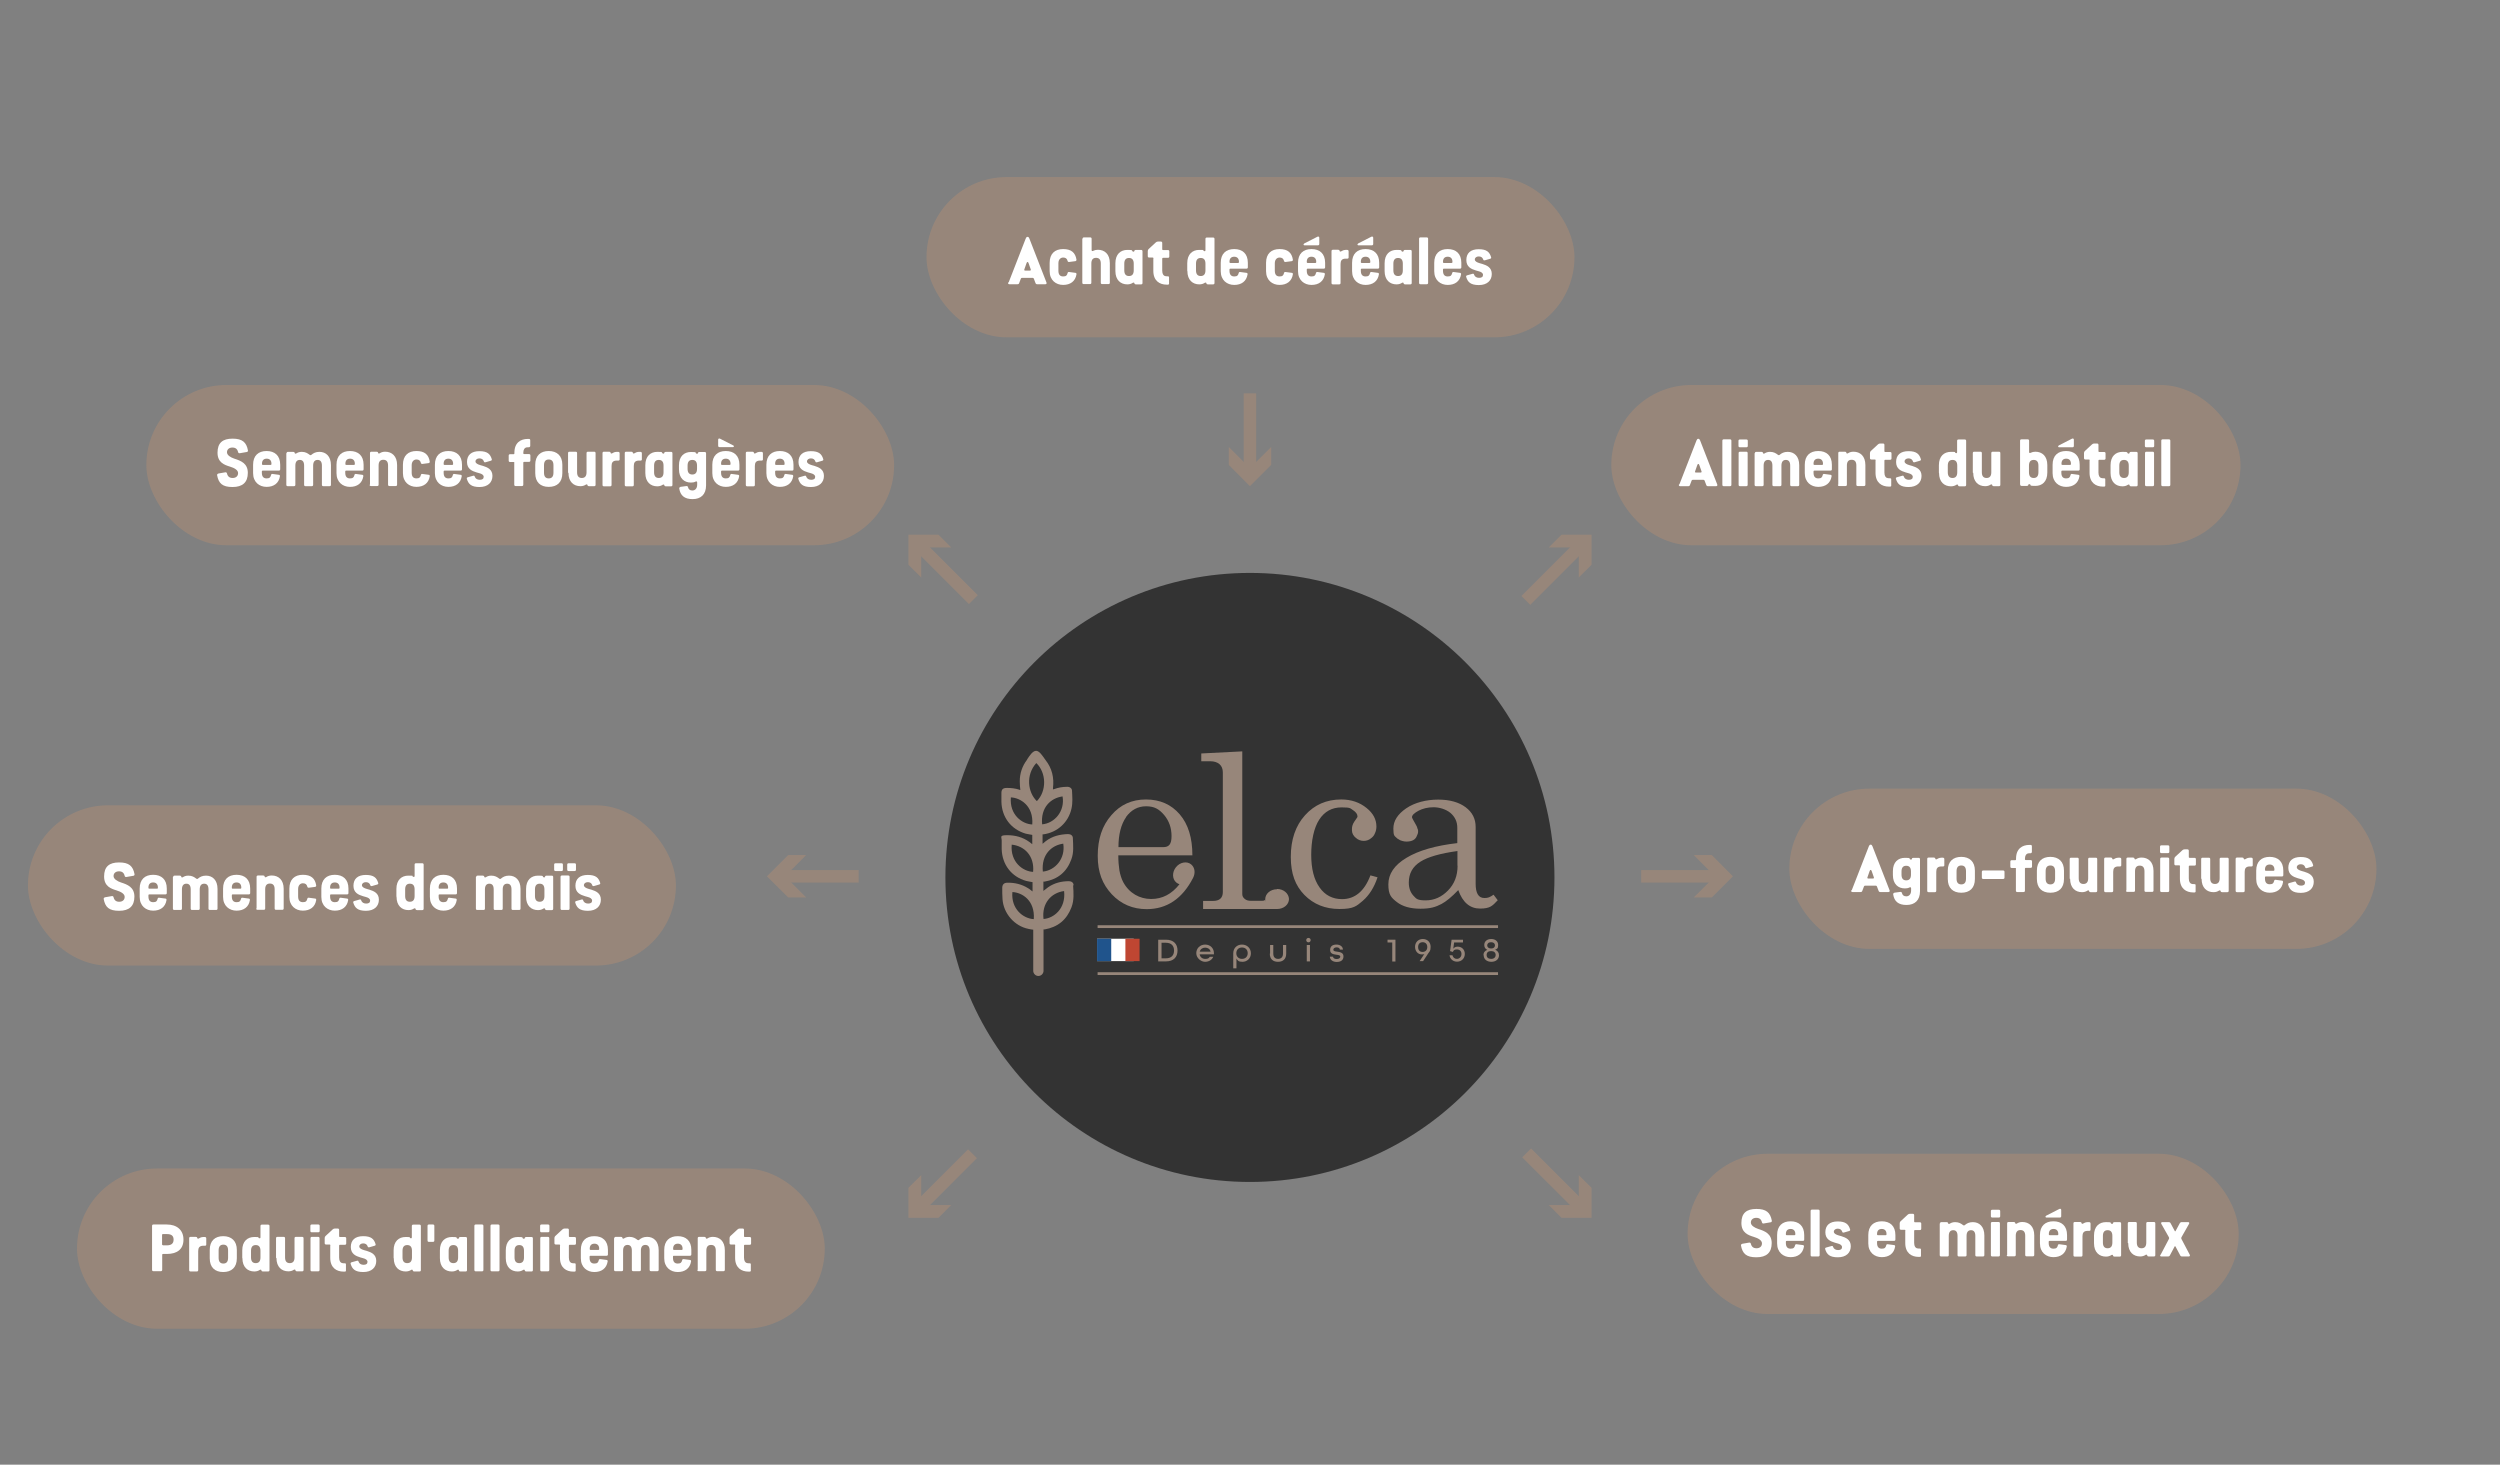 <?xml version="1.0" encoding="UTF-8"?>
<svg xmlns="http://www.w3.org/2000/svg" id="Calque_1" data-name="Calque 1" version="1.1" viewBox="0 0 1798.7 1053.8">
  <rect x="0" y="0" width="1798.7" height="1053.8" fill="#808080" stroke="none"/>
  <defs>
    <style>
      .cls-1 {
        fill: #333;
      }

      .cls-1, .cls-2, .cls-3, .cls-4, .cls-5 {
        stroke-width: 0px;
      }

      .cls-2 {
        fill: #97867a;
      }

      .cls-6 {
        fill: none;
        stroke: #97867a;
        stroke-miterlimit: 10;
        stroke-width: 9px;
      }

      .cls-3 {
        fill: #20548c;
      }

      .cls-4 {
        fill: #bf4632;
      }

      .cls-5 {
        fill: #fff;
      }
    </style>
  </defs>
  <rect class="cls-2" x="55.4" y="840.7" width="538" height="115.3" rx="57.6" ry="57.6"></rect>
  <rect class="cls-2" x="105.3" y="277" width="538" height="115.3" rx="57.6" ry="57.6"></rect>
  <rect class="cls-2" x="1159.3" y="277" width="452.7" height="115.3" rx="57.6" ry="57.6"></rect>
  <rect class="cls-2" x="666.6" y="127.4" width="466.2" height="115.3" rx="57.6" ry="57.6"></rect>
  <rect class="cls-2" x="20.1" y="579.4" width="466.2" height="115.3" rx="57.6" ry="57.6"></rect>
  <rect class="cls-2" x="1214.2" y="830.1" width="396.5" height="115.3" rx="57.6" ry="57.6"></rect>
  <rect class="cls-2" x="1287.4" y="567.4" width="422.4" height="115.3" rx="57.6" ry="57.6"></rect>
  <circle class="cls-1" cx="899.3" cy="631.3" r="219.1"></circle>
  <g>
    <rect class="cls-2" x="789.7" y="665.7" width="288.1" height="2"></rect>
    <rect class="cls-2" x="789.7" y="699.5" width="288.1" height="2"></rect>
    <g>
      <path class="cls-2" d="M965.5,646.9c-6.7,0-12.2-2.8-16.1-8.4-4-5.6-6-13.4-6-23.5s1.9-19.3,5.7-25.2c3.8-5.9,9.2-8.9,16.1-8.9s6.1.7,8.3,2c2.1,1.4,3.2,2.9,3.2,4.6l-.2.6c-1.1,1.5-1.8,2.6-2.2,3.2-1.1,1.7-1.6,3.4-1.6,5.1h0c0,.4,0,.7,0,1.1,0,2.1,1.2,4.1,2.9,5.4,1.6,1.4,3.5,2.1,5.6,2.1s3.9-.7,5.5-2.1c1.2-.9,2-2,2.5-3.3.7-1.4,1.1-3.1,1.1-4.9,0-5.1-2.3-9.5-7-13.3-5-4.1-11.1-6.2-18.3-6.2-10.6,0-19.3,3.8-26.1,11.4-6.8,7.5-10.2,17.6-10.2,29.9s3.3,20.7,9.8,27.4c6.6,6.7,15,10.1,25.2,10.1s12.2-2,16.8-5.9c4.6-4,8.2-9.6,10.6-16.9l-5.1-1.4c-4.3,11.4-11.2,17.1-20.4,17.1Z"></path>
      <path class="cls-2" d="M1074.6,643.7c-1.2.9-2.2,1.4-3.3,1.9-1,.4-2.1.5-3.3.5-4.3,0-6.3-3.5-6.3-10.3v-40.8c0-5.9-2.4-10.6-7.2-14.2s-11.4-5.5-19.8-5.5-16.9,2.1-23,6.3c-6.1,4.2-9.2,9-9.2,14.5s.8,5.2,2.5,6.9h0l.2.2c0,0,.2.2.4.3,0,0,0,0,.2,0,.2.2.4.3.5.4,0,0,0,0,0,0,.9.6,1.8,1,2.8,1.2.8.2,1.7.4,2.6.4h.2c3.9,0,6.5-1.3,7.5-4.1.5-1,.9-2,.9-3.1s0-1.3-.4-2c-.2-1-.6-2-1.3-3.1-1.8-3.1-2.7-4.8-2.7-5.2,0-1.5,1.6-3,4.7-4.7,3.1-1.6,6.7-2.5,10.8-2.5s8.9,1.4,12.2,4.1c3.2,2.8,4.9,6.3,4.9,10.6v11.1c-15.6,1.8-27.9,5.3-36.6,10.6-8.7,5.2-13,11.6-13,19.1s2,9.5,6.1,12.7c4.1,3.2,9.8,4.8,17,4.8s10.9-1.2,15.1-3.4c3.4-1.8,7.4-5.1,12.1-10,3.2,8.9,8.4,13.3,15.7,13.3s8.9-2,12.7-6l-3.1-4.1ZM1048.7,622.9c0,7.2-2.3,13.1-6.9,17.8-4.6,4.7-9.9,7.1-16.1,7.1s-6.7-1.2-8.8-3.4c-2.1-2.3-3.3-5.4-3.3-9.4,0-6.6,2.8-11.5,8.3-15s14.5-6,26.7-7.7v10.6Z"></path>
      <path class="cls-2" d="M918.7,639.8c-4.6,0-8.4,3.2-8.4,7.2s0,.4-.2.5-.5.6-1.8.6h-8.4c-1.8,0-3.3-.4-4.4-1.4-1.1-.9-1.7-2-1.7-3.3v-102.8l-29.5,1.5v5.6h6.4c2.8,0,5.1.7,6.7,2.1s2.4,3.4,2.4,5.9v86.1c0,4.3-2.4,6.4-7.1,6.4h-7.1v5.8h.2c0,0,53,0,53,0h.2c4.6,0,8.4-3.2,8.4-7.2-.2-4-3.9-7.2-8.6-7.2Z"></path>
      <path class="cls-2" d="M857,621.9c-3.1-2.5-8-1.6-10.9,2-2.9,3.6-2.8,8.6.3,11.1.6.5,1.4.9,2.2,1.2-5.6,7.1-12.3,10.6-20.4,10.6s-15.8-4.1-20.1-12.2c-1.2-2.3-2.1-5.1-2.7-8.3-.5-3.2-.8-6.8-.8-10.9h53.3c0-12.6-3-22.4-9.1-29.5-6.1-7.1-14.2-10.7-24.3-10.7s-18.4,3.7-24.9,11.3c-6.6,7.5-9.8,17.2-9.8,29.2s3.4,20.5,10.1,27.7c6.7,7.1,15.1,10.7,25.1,10.7,14.5,0,25.7-7.5,33.4-22.5h0c1.8-3.5,1.3-7.4-1.3-9.6ZM810.1,587.9c3.7-5.1,8.5-7.8,14.5-7.8s9.4,2.1,13,6.3c3.5,4.2,5.3,9.2,5.3,15.2s-2,7.9-6,7.9h-32.2c0-9.2,1.9-16.4,5.5-21.6Z"></path>
    </g>
    <path class="cls-2" d="M772.4,636.8c0-1.7-1.5-2.8-3.3-2.8-5.3,0-10.4,1.2-14.9,4.3-1.2.9-2.4,1.9-3.5,2.7,0-2.1,0-4.4,0-6.7,0,0,0,0,0,0,.3,0,.5,0,.8,0,9.5-1.6,16-6.9,19.3-16,1.9-5,1.3-10.1,1.1-15.3,0-1.9-1.6-2.9-3.5-2.9-5.9.2-11.3,1.5-16,5.1-.8.6-1.6,1.3-2.3,1.9,0-2.2,0-4.5,0-6.8,0,0,.4,0,.6,0,10.1-1.4,18-8.6,20.2-18.5,1-4.3.6-8.5.4-12.8,0-1.9-1.7-3-3.6-2.9-3.1,0-6.2.5-9.1,1.6-.3,0-.6.2-1,.3,0-.4,0-.7,0-1,.9-7.5-.7-14.3-5.4-20.2h0c-2.2-3.1-4.3-6.5-6.7-6.6-2.6,0-4.8,3.7-6.2,5.7-.2.3-.4.6-.5.9-3.3,4.4-5.1,9.6-5.1,15.3,0,2.1.2,4.3.4,6.3-.2,0-.4,0-.6-.2-3-1-6-1.3-9.1-1.3s-3.9,1.3-3.9,3.8,0,4.2,0,6.2c.3,11.1,6.9,19.8,17.5,22.9,1.6.4,3.3.6,4.7.9,0,2.3,0,4.5,0,6.7-.3-.2-.6-.4-1-.8-.4-.3-.7-.6-1.2-.9-4.7-3.4-10.1-4.8-15.9-4.8s-3.9,1.3-3.9,3.8,0,4.3,0,6.4c.4,11,7,19.7,17.6,22.7,1.6.4,3.2.6,4.6.9,0,2.3,0,4.5,0,6.7-1-.7-2-1.7-3.3-2.4-4.5-2.8-9.5-4-14.8-3.9-2.4,0-3.7,1.3-3.7,3.7s0,5.4.2,8.2c.7,10.2,8.6,19.3,18.6,21.3,1.1.3,2.2.4,3.5.6h0v29.6c0,2,1.7,3.7,3.7,3.7s3.7-1.7,3.7-3.7v-29.8c.4,0,.6,0,.8,0,9.4-1.6,15.9-6.9,19.3-15.9,2-5.2,1.5-10.5,1.2-15.6ZM727.3,573.7c6.7.3,16.4,5.9,15.4,19.5-7.3-.3-16.5-7-15.4-19.5ZM727.9,607.7c9.1.9,16.5,8.1,15.4,19.6-7.3-.3-16.5-7-15.4-19.6ZM743.8,661.3c-7.6-.4-16.5-7.3-15.4-19.5,7.2.4,16.3,6.1,15.4,19.5ZM746,576.4c-6.6-6.3-8.1-18.9-.4-27.4,7.4,7.1,7.5,20.2.4,27.4ZM764.5,573c1.8,10.6-5.7,19.3-14.7,20.1-1.2-12.1,6.1-18.9,14.7-20.1ZM765,607c1.7,10.9-6,19.3-14.7,20.1-1.2-12.3,6.3-19,14.7-20.1ZM750.8,661.2c-1.4-11.1,5.4-18.9,14.8-20.1,1.4,12.7-7.5,19.6-14.8,20.1Z"></path>
    <g>
      <rect class="cls-5" x="789.3" y="675.4" width="26.4" height="16.1"></rect>
      <rect class="cls-3" x="789.3" y="675.4" width="10.2" height="16.1"></rect>
      <rect class="cls-4" x="809.7" y="675.4" width="10.2" height="16.1"></rect>
    </g>
    <g>
      <path class="cls-2" d="M833.3,676.1h5.6c5.5,0,8.3,3.1,8.3,7.8s-2.8,7.8-8.3,7.8h-5.6v-15.6ZM838.8,689.5c4,0,5.9-2.2,5.9-5.6s-1.9-5.6-5.9-5.6h-3.1v11.2h3.1Z"></path>
      <path class="cls-2" d="M860.7,685.8c0-3.5,2.7-6.2,6.4-6.2s6.3,2.7,6.3,6.2v.8h-10.3c.4,2.1,2,3.3,4,3.3s2.6-.4,3.3-1.5h2.5c-.9,2.2-3.1,3.6-5.9,3.6s-6.3-2.6-6.3-6.2ZM871,684.7c-.4-1.9-2-2.9-3.9-2.9s-3.5,1.1-3.9,2.9h7.8Z"></path>
      <path class="cls-2" d="M887.3,685.9c0-3.8,2.7-6.3,6.3-6.3s6.4,2.6,6.4,6.3-2.9,6.1-6,6.1-3.5-.9-4.4-2.4v7.1h-2.3v-10.8h0ZM897.7,685.8c0-2.4-1.6-4.1-4.1-4.1s-4.1,1.7-4.1,4.1,1.6,4.1,4.1,4.1,4.1-1.7,4.1-4.1Z"></path>
      <path class="cls-2" d="M913.8,686.1v-6.2h2.3v6.2c0,2.6,1.4,3.8,3.5,3.8s3.5-1.3,3.5-3.8v-6.2h2.3v6.2c0,3.9-2.3,5.9-5.9,5.9s-5.9-2-5.9-5.9Z"></path>
      <path class="cls-2" d="M939.8,676.4c0-.9.7-1.6,1.6-1.6s1.6.7,1.6,1.6-.7,1.6-1.6,1.6-1.6-.7-1.6-1.6ZM940.2,679.9h2.3v11.8h-2.3v-11.8Z"></path>
      <path class="cls-2" d="M956.8,688.3h2.3c0,1,1,1.7,2.6,1.7s2.6-.7,2.6-1.7-1.2-1.2-2.8-1.4c-2-.3-4.5-.6-4.5-3.4s1.9-3.9,4.6-3.9,4.6,1.6,4.6,3.6h-2.2c0-.9-.9-1.6-2.3-1.6s-2.4.7-2.4,1.7,1.2,1.2,2.7,1.4c2,.3,4.6.6,4.6,3.4s-2,4-4.9,4c-2.9,0-4.9-1.7-4.9-3.8Z"></path>
      <path class="cls-2" d="M1001.7,678.1h-3.4v-2h5.7v15.7h-2.3v-13.7Z"></path>
      <path class="cls-2" d="M1025,686.3c-.5.3-1.2.4-2,.4-2.8,0-4.9-2.3-4.9-5.5s2.3-5.6,5.6-5.6,5.6,2.3,5.6,5.6-1,3.5-1.5,4.4l-3.9,5.9h-2.5l3.5-5.3ZM1026.9,681.4c0-2.1-1.2-3.5-3.3-3.5s-3.3,1.3-3.3,3.5,1.2,3.5,3.2,3.5c2.1,0,3.4-1.4,3.4-3.5Z"></path>
      <path class="cls-2" d="M1042.7,687.3h2.3c.4,1.5,1.5,2.6,3.2,2.6s3.3-1.4,3.3-3.5-1.3-3.3-3.3-3.3-2.4.7-2.9,1.8l-2-.6,1.1-8.2h8.2v2h-6.4l-.6,4.5c.7-1,1.7-1.5,3.2-1.5,2.8,0,5.1,2,5.1,5.2s-2.3,5.6-5.6,5.6c-2.9,0-5.1-2-5.4-4.7Z"></path>
      <path class="cls-2" d="M1067.3,687.3c0-2,1.1-3.3,2.8-3.9h0c-1.4-.6-2.2-1.8-2.2-3.5,0-2.6,2-4.3,5-4.3s5,1.7,5,4.3-.8,2.8-2.2,3.4h0c1.7.7,2.8,2,2.8,4,0,2.8-2.2,4.7-5.5,4.7-3.3,0-5.5-1.9-5.5-4.7ZM1076.1,687.1c0-1.7-1.2-2.8-3.1-2.8h-.3c-2,0-3.1,1-3.1,2.8s1.2,2.8,3.3,2.8c2,0,3.2-1.2,3.2-2.8ZM1073,682.4c1.6,0,2.6-.9,2.6-2.2s-.9-2.3-2.8-2.3-2.8,1.1-2.8,2.3,1,2.2,2.6,2.2h.4Z"></path>
    </g>
  </g>
  <g>
    <path class="cls-5" d="M725.7,203.2l12.3-31.6c.3-.7.6-1.2,1.3-1.2s1,.5,1.3,1.2l12.3,31.6c.3.7,0,1.3-.8,1.3h-5.9c-.6,0-1-.3-1.2-.9l-1.1-2.9c-.2-.6-.5-.8-1.2-.8h-7.1c-.7,0-1,.2-1.2.8l-1.1,2.9c-.2.6-.5.9-1.2.9h-5.9c-.8,0-1.1-.6-.8-1.3ZM740.9,194.7c.6,0,.9-.3.7-.9l-1.5-4.3c-.2-.6-.4-1-.8-1s-.5.3-.8,1l-1.5,4.3c-.2.6,0,.9.7.9h3.3Z"></path>
    <path class="cls-5" d="M755.2,195.1v-6c0-6.6,3.8-9.9,9.7-9.9s8.8,2.6,9.6,7.6c0,.6-.2,1-.8,1.1l-4.5.6c-.6,0-.9-.1-1.1-.8-.4-1.7-1.5-2.4-3.2-2.4s-3.4,1.3-3.4,4.1v5.4c0,2.8,1.2,4.1,3.4,4.1s2.8-.8,3.2-2.4c.1-.6.5-.9,1.1-.8l4.5.6c.6,0,.9.5.8,1.1-.8,5-4.4,7.6-9.6,7.6s-9.7-3.4-9.7-9.9Z"></path>
    <path class="cls-5" d="M778.9,171.8c0-.6.3-1,1-1h4.5c.6,0,1,.3,1,1v8.1c0,.7.4,1,1.3.5.8-.4,1.9-.7,3.2-.7,4.8,0,8.6,3.1,8.6,9.6v14.1c0,.6-.3,1-1,1h-4.5c-.6,0-1-.3-1-1v-13.8c0-2.8-1.2-4.1-3.4-4.1s-3.4,1.3-3.4,4.1v13.8c0,.6-.3,1-1,1h-4.5c-.6,0-1-.3-1-1v-31.7Z"></path>
    <path class="cls-5" d="M802.5,194.8v-5.4c0-6.6,3.8-9.6,8.6-9.6s2.9.4,3.7,1c.3.2.6.3.8.3s.5-.2.6-.6c0-.5.4-.7,1-.7h3.8c.6,0,1,.3,1,1v22.8c0,.6-.3,1-1,1h-3.8c-.5,0-.9-.2-1-.7,0-.3-.2-.6-.6-.6s-.5.1-.8.3c-.8.5-2,1-3.7,1-4.8,0-8.6-3.1-8.6-9.6ZM815.7,194.5v-4.8c0-2.8-1.2-4.1-3.4-4.1s-3.4,1.3-3.4,4.1v4.8c0,2.8,1.2,4.1,3.4,4.1s3.4-1.3,3.4-4.1Z"></path>
    <path class="cls-5" d="M829.9,186c0-.5-.2-.7-.7-.7h-2.4c-.6,0-1-.3-1-1v-3.6c0-.6.2-1.1.6-1.5l5.2-4.8c.4-.4,1-.6,1.5-.6h2.1c.6,0,1,.3,1,1v4.4c0,.5.2.7.7.7h3.4c.6,0,1,.3,1,1v3.6c0,.6-.3,1-1,1h-3.4c-.5,0-.7.2-.7.7v8.5c0,2.7,1.1,3.5,1.7,3.8s1.3.3,2.2.3,1,.3,1,.9v4.1c.1.6-.2,1-.8,1-.4,0-.7,0-.9,0-5.1,0-9.6-2.8-9.6-9.9v-8.8Z"></path>
    <path class="cls-5" d="M854.2,194.8v-5.4c0-6.6,3.8-9.6,8.6-9.6s2.4.2,3.2.7c.9.5,1.3.2,1.3-.5v-8.1c0-.6.3-1,1-1h4.5c.6,0,1,.3,1,1v31.7c0,.6-.3,1-1,1h-3.8c-.5,0-.9-.2-1-.7,0-.3-.2-.6-.6-.6s-.5.1-.8.3c-.8.5-2,1-3.7,1-4.8,0-8.6-3.1-8.6-9.6ZM867.3,194.5v-4.8c0-2.8-1.2-4.1-3.4-4.1s-3.4,1.3-3.4,4.1v4.8c0,2.8,1.2,4.1,3.4,4.1s3.4-1.3,3.4-4.1Z"></path>
    <path class="cls-5" d="M878.3,195.1v-6c0-6.6,3.8-9.9,9.7-9.9s9.8,3.3,9.8,9.9v3.2c0,.6-.3,1-1,1h-11.5c-.5,0-.7.2-.7.7v.8c0,2.8,1.2,4.1,3.4,4.1s2.8-.8,3.2-2.4c.1-.6.5-.9,1.1-.8l4.5.6c.6,0,.9.5.8,1.1-.8,5-4.4,7.6-9.6,7.6s-9.7-3.4-9.7-9.9ZM890.7,189.2c.5,0,.7-.2.7-.7v-.2c0-2.2-1.2-3.6-3.4-3.6s-3.4,1.3-3.4,3.6v.2c0,.5.2.7.7.7h5.3Z"></path>
    <path class="cls-5" d="M910.9,195.1v-6c0-6.6,3.8-9.9,9.7-9.9s8.8,2.6,9.6,7.6c0,.6-.2,1-.8,1.1l-4.5.6c-.6,0-.9-.1-1.1-.8-.4-1.7-1.5-2.4-3.2-2.4s-3.4,1.3-3.4,4.1v5.4c0,2.8,1.2,4.1,3.4,4.1s2.8-.8,3.2-2.4c.1-.6.5-.9,1.1-.8l4.5.6c.6,0,.9.5.8,1.1-.8,5-4.4,7.6-9.6,7.6s-9.7-3.4-9.7-9.9Z"></path>
    <path class="cls-5" d="M933.9,195.1v-6c0-6.6,3.8-9.9,9.7-9.9s9.8,3.3,9.8,9.9v3.2c0,.6-.3,1-1,1h-11.5c-.5,0-.7.2-.7.7v.8c0,2.8,1.2,4.1,3.4,4.1s2.8-.8,3.2-2.4c.1-.6.5-.9,1.1-.8l4.5.6c.6,0,.9.5.8,1.1-.8,5-4.4,7.6-9.6,7.6s-9.7-3.4-9.7-9.9ZM938.3,175.2l9.6-4.9c.7-.3,1.3,0,1.3.8v4.4c0,.6-.3,1-1,1h-9.7c-.7,0-.9-.9-.2-1.2ZM946.3,189.2c.5,0,.7-.2.7-.7v-.2c0-2.2-1.2-3.6-3.4-3.6s-3.4,1.3-3.4,3.6v.2c0,.5.2.7.7.7h5.3Z"></path>
    <path class="cls-5" d="M958,203.5v-22.8c0-.6.3-1,1-1h3.8c.5,0,.9.2,1,.7,0,.3.2.6.6.6s.5-.1.8-.3c.6-.4,1.5-.8,2.9-.9.4,0,.8,0,1.2,0,.6,0,1,.4,1,1v4.4c0,.6-.3.9-1,.9-.6,0-1.1,0-1.6,0-2.3.2-3.2,1.4-3.2,3.9v13.6c0,.6-.3,1-1,1h-4.5c-.6,0-1-.3-1-1Z"></path>
    <path class="cls-5" d="M972.8,195.1v-6c0-6.6,3.8-9.9,9.7-9.9s9.8,3.3,9.8,9.9v3.2c0,.6-.3,1-1,1h-11.5c-.5,0-.7.2-.7.7v.8c0,2.8,1.2,4.1,3.4,4.1s2.8-.8,3.2-2.4c.1-.6.5-.9,1.1-.8l4.5.6c.6,0,.9.5.8,1.1-.8,5-4.4,7.6-9.6,7.6s-9.7-3.4-9.7-9.9ZM977.1,175.2l9.6-4.9c.7-.3,1.3,0,1.3.8v4.4c0,.6-.3,1-1,1h-9.7c-.7,0-.9-.9-.2-1.2ZM985.2,189.2c.5,0,.7-.2.7-.7v-.2c0-2.2-1.2-3.6-3.4-3.6s-3.4,1.3-3.4,3.6v.2c0,.5.2.7.7.7h5.3Z"></path>
    <path class="cls-5" d="M996.2,194.8v-5.4c0-6.6,3.8-9.6,8.6-9.6s2.9.4,3.7,1c.3.2.6.3.8.3s.5-.2.6-.6c0-.5.4-.7,1-.7h3.8c.6,0,1,.3,1,1v22.8c0,.6-.3,1-1,1h-3.8c-.5,0-.9-.2-1-.7,0-.3-.2-.6-.6-.6s-.5.1-.8.3c-.8.5-2,1-3.7,1-4.8,0-8.6-3.1-8.6-9.6ZM1009.3,194.5v-4.8c0-2.8-1.2-4.1-3.4-4.1s-3.4,1.3-3.4,4.1v4.8c0,2.8,1.2,4.1,3.4,4.1s3.4-1.3,3.4-4.1Z"></path>
    <path class="cls-5" d="M1021,203.5v-31.7c0-.6.3-1,1-1h4.5c.6,0,1,.3,1,1v31.7c0,.6-.3,1-1,1h-4.5c-.6,0-1-.3-1-1Z"></path>
    <path class="cls-5" d="M1031.9,195.1v-6c0-6.6,3.8-9.9,9.7-9.9s9.8,3.3,9.8,9.9v3.2c0,.6-.3,1-1,1h-11.5c-.5,0-.7.2-.7.7v.8c0,2.8,1.2,4.1,3.4,4.1s2.8-.8,3.2-2.4c.1-.6.5-.9,1.1-.8l4.5.6c.6,0,.9.5.8,1.1-.8,5-4.4,7.6-9.6,7.6s-9.7-3.4-9.7-9.9ZM1044.3,189.2c.5,0,.7-.2.7-.7v-.2c0-2.2-1.2-3.6-3.4-3.6s-3.4,1.3-3.4,3.6v.2c0,.5.2.7.7.7h5.3Z"></path>
    <path class="cls-5" d="M1055.5,198.1l3.9-1.1c.6-.2,1.1,0,1.2.7.5,1.4,1.8,2.2,3.6,2.2s2.8-.7,2.8-2.1-1.3-2.2-3.3-2.7l-1.8-.5c-3.3-1-6.9-2.5-6.9-7.5s3.1-7.8,8.9-7.8,7.8,2.1,8.9,5.7c.2.6,0,1-.7,1.2l-3.8,1.1c-.6.1-1.1,0-1.2-.7-.5-1.4-1.6-2.1-3.2-2.1s-2.8.9-2.8,2.2,1.5,2.1,3.6,2.7l1.8.5c3.2,1,6.8,2.5,6.8,7.2s-3.3,8-9.3,8-8-2.2-9.1-5.8c-.2-.6,0-1,.6-1.2Z"></path>
  </g>
  <g>
    <path class="cls-5" d="M1208.3,348.5l12.3-31.6c.3-.7.6-1.2,1.3-1.2s1,.5,1.3,1.2l12.3,31.6c.3.7,0,1.3-.8,1.3h-5.9c-.6,0-1-.3-1.2-.9l-1.1-2.9c-.2-.6-.5-.8-1.2-.8h-7.1c-.7,0-1,.2-1.2.8l-1.1,2.9c-.2.6-.5.9-1.2.9h-5.9c-.8,0-1.1-.6-.8-1.3ZM1223.5,340c.6,0,.9-.3.7-.9l-1.5-4.3c-.2-.6-.4-1-.8-1s-.5.3-.8,1l-1.5,4.3c-.2.6,0,.9.7.9h3.3Z"></path>
    <path class="cls-5" d="M1239.2,348.8v-31.7c0-.6.3-1,1-1h4.5c.6,0,1,.3,1,1v31.7c0,.6-.3,1-1,1h-4.5c-.6,0-1-.3-1-1Z"></path>
    <path class="cls-5" d="M1250.8,320.8v-3.6c0-.6.3-1,1-1h4.7c.6,0,1,.3,1,1v3.6c0,.6-.3,1-1,1h-4.7c-.6,0-1-.3-1-1ZM1250.9,348.8v-22.8c0-.6.3-1,1-1h4.5c.6,0,1,.3,1,1v22.8c0,.6-.3,1-1,1h-4.5c-.6,0-1-.3-1-1Z"></path>
    <path class="cls-5" d="M1262.6,326.1c0-.6.3-1,1-1h3.8c.5,0,.9.2,1,.7,0,.3.2.6.6.6s.5-.1.8-.3c.8-.5,2-1,3.7-1,2.7,0,4.3,1.1,5.5,2,.3.2.5.4.8.4s.5-.1.8-.4c1.2-1,2.9-2,5.6-2,4.6,0,8.3,3.1,8.3,9.6v14.1c0,.6-.3,1-1,1h-4.5c-.6,0-1-.3-1-1v-13.8c0-2.8-1.1-4.1-3.1-4.1s-3.2,1.3-3.2,4.1v13.8c0,.6-.3,1-1,1h-4.5c-.6,0-1-.3-1-1v-13.8c0-2.8-1.1-4.1-3.1-4.1s-3.2,1.3-3.2,4.1v13.8c0,.6-.3,1-1,1h-4.5c-.6,0-1-.3-1-1v-22.8Z"></path>
    <path class="cls-5" d="M1298.5,340.4v-6c0-6.6,3.8-9.9,9.7-9.9s9.8,3.3,9.8,9.9v3.2c0,.6-.3,1-1,1h-11.5c-.5,0-.7.2-.7.7v.8c0,2.8,1.2,4.1,3.4,4.1s2.8-.8,3.2-2.4c.1-.6.5-.9,1.1-.8l4.5.6c.6,0,.9.5.8,1.1-.8,5-4.4,7.6-9.6,7.6s-9.7-3.4-9.7-9.9ZM1310.9,334.5c.5,0,.7-.2.7-.7v-.2c0-2.2-1.2-3.6-3.4-3.6s-3.4,1.3-3.4,3.6v.2c0,.5.2.7.7.7h5.3Z"></path>
    <path class="cls-5" d="M1322.6,348.8v-22.8c0-.6.3-1,1-1h3.8c.5,0,.9.2,1,.7,0,.3.2.6.6.6s.5-.1.8-.3c.8-.5,2-1,3.7-1,4.8,0,8.6,3.1,8.6,9.6v14.1c0,.6-.3,1-1,1h-4.5c-.6,0-1-.3-1-1v-13.8c0-2.8-1.2-4.1-3.4-4.1s-3.4,1.3-3.4,4.1v13.8c0,.6-.3,1-1,1h-4.5c-.6,0-1-.3-1-1Z"></path>
    <path class="cls-5" d="M1349.5,331.3c0-.5-.2-.7-.7-.7h-2.4c-.6,0-1-.3-1-1v-3.6c0-.6.2-1.1.6-1.5l5.2-4.8c.4-.4,1-.6,1.5-.6h2.1c.6,0,1,.3,1,1v4.4c0,.5.2.7.7.7h3.4c.6,0,1,.3,1,1v3.6c0,.6-.3,1-1,1h-3.4c-.5,0-.7.2-.7.7v8.5c0,2.7,1.1,3.5,1.7,3.8s1.3.3,2.2.3,1,.3,1,.9v4.1c.1.6-.2,1-.8,1-.4,0-.7,0-.9,0-5.1,0-9.6-2.8-9.6-9.9v-8.8Z"></path>
    <path class="cls-5" d="M1364.7,343.4l3.9-1.1c.6-.2,1.1,0,1.2.7.5,1.4,1.8,2.2,3.6,2.2s2.8-.7,2.8-2.1-1.3-2.2-3.3-2.7l-1.8-.5c-3.3-1-6.9-2.5-6.9-7.5s3.1-7.8,8.9-7.8,7.8,2.1,8.9,5.7c.2.6,0,1-.7,1.2l-3.8,1.1c-.6.1-1.1,0-1.2-.7-.5-1.4-1.6-2.1-3.2-2.1s-2.8.9-2.8,2.2,1.5,2.1,3.6,2.7l1.8.5c3.2,1,6.8,2.5,6.8,7.2s-3.3,8-9.3,8-8-2.2-9.1-5.8c-.2-.6,0-1,.6-1.2Z"></path>
    <path class="cls-5" d="M1395,340.1v-5.4c0-6.6,3.8-9.6,8.6-9.6s2.4.2,3.2.7c.9.5,1.3.2,1.3-.5v-8.1c0-.6.3-1,1-1h4.5c.6,0,1,.3,1,1v31.7c0,.6-.3,1-1,1h-3.8c-.5,0-.9-.2-1-.7,0-.3-.2-.6-.6-.6s-.5.1-.8.3c-.8.5-2,1-3.7,1-4.8,0-8.6-3.1-8.6-9.6ZM1408.2,339.8v-4.8c0-2.8-1.2-4.1-3.4-4.1s-3.4,1.3-3.4,4.1v4.8c0,2.8,1.2,4.1,3.4,4.1s3.4-1.3,3.4-4.1Z"></path>
    <path class="cls-5" d="M1419.4,340.1v-14.1c0-.6.3-1,1-1h4.5c.6,0,1,.3,1,1v13.8c0,2.8,1.2,4.1,3.4,4.1s3.4-1.3,3.4-4.1v-13.8c0-.6.3-1,1-1h4.5c.6,0,1,.3,1,1v22.8c0,.6-.3,1-1,1h-3.8c-.5,0-.9-.2-1-.7,0-.3-.2-.6-.6-.6s-.5.1-.8.3c-.8.5-2,1-3.7,1-4.8,0-8.6-3.1-8.6-9.6Z"></path>
    <path class="cls-5" d="M1453.4,348.8v-31.7c0-.6.3-1,1-1h4.5c.6,0,1,.3,1,1v8.1c0,.7.4,1,1.3.5.8-.4,1.9-.7,3.2-.7,4.8,0,8.6,3.1,8.6,9.6v5.4c0,6.6-3.8,9.6-8.6,9.6s-2.9-.4-3.7-1c-.3-.2-.6-.3-.8-.3s-.5.2-.6.6c0,.5-.4.7-1,.7h-3.8c-.6,0-1-.3-1-1ZM1466.6,339.8v-4.8c0-2.8-1.2-4.1-3.4-4.1s-3.4,1.3-3.4,4.1v4.8c0,2.8,1.2,4.1,3.4,4.1s3.4-1.3,3.4-4.1Z"></path>
    <path class="cls-5" d="M1476.8,340.4v-6c0-6.6,3.8-9.9,9.7-9.9s9.8,3.3,9.8,9.9v3.2c0,.6-.3,1-1,1h-11.5c-.5,0-.7.2-.7.7v.8c0,2.8,1.2,4.1,3.4,4.1s2.8-.8,3.2-2.4c.1-.6.5-.9,1.1-.8l4.5.6c.6,0,.9.5.8,1.1-.8,5-4.4,7.6-9.6,7.6s-9.7-3.4-9.7-9.9ZM1481.2,320.5l9.6-4.9c.7-.3,1.3,0,1.3.8v4.4c0,.6-.3,1-1,1h-9.7c-.7,0-.9-.9-.2-1.2ZM1489.3,334.5c.5,0,.7-.2.7-.7v-.2c0-2.2-1.2-3.6-3.4-3.6s-3.4,1.3-3.4,3.6v.2c0,.5.2.7.7.7h5.3Z"></path>
    <path class="cls-5" d="M1503.5,331.3c0-.5-.2-.7-.7-.7h-2.4c-.6,0-1-.3-1-1v-3.6c0-.6.2-1.1.6-1.5l5.2-4.8c.4-.4,1-.6,1.5-.6h2.1c.6,0,1,.3,1,1v4.4c0,.5.2.7.7.7h3.4c.6,0,1,.3,1,1v3.6c0,.6-.3,1-1,1h-3.4c-.5,0-.7.2-.7.7v8.5c0,2.7,1.1,3.5,1.7,3.8s1.3.3,2.2.3,1,.3,1,.9v4.1c.1.6-.2,1-.8,1-.4,0-.7,0-.9,0-5.1,0-9.6-2.8-9.6-9.9v-8.8Z"></path>
    <path class="cls-5" d="M1518.5,340.1v-5.4c0-6.6,3.8-9.6,8.6-9.6s2.9.4,3.7,1c.3.2.6.3.8.3s.5-.2.6-.6c0-.5.4-.7,1-.7h3.8c.6,0,1,.3,1,1v22.8c0,.6-.3,1-1,1h-3.8c-.5,0-.9-.2-1-.7,0-.3-.2-.6-.6-.6s-.5.1-.8.3c-.8.5-2,1-3.7,1-4.8,0-8.6-3.1-8.6-9.6ZM1531.6,339.8v-4.8c0-2.8-1.2-4.1-3.4-4.1s-3.4,1.3-3.4,4.1v4.8c0,2.8,1.2,4.1,3.4,4.1s3.4-1.3,3.4-4.1Z"></path>
    <path class="cls-5" d="M1543.2,320.8v-3.6c0-.6.3-1,1-1h4.7c.6,0,1,.3,1,1v3.6c0,.6-.3,1-1,1h-4.7c-.6,0-1-.3-1-1ZM1543.3,348.8v-22.8c0-.6.3-1,1-1h4.5c.6,0,1,.3,1,1v22.8c0,.6-.3,1-1,1h-4.5c-.6,0-1-.3-1-1Z"></path>
    <path class="cls-5" d="M1555,348.8v-31.7c0-.6.3-1,1-1h4.5c.6,0,1,.3,1,1v31.7c0,.6-.3,1-1,1h-4.5c-.6,0-1-.3-1-1Z"></path>
  </g>
  <g>
    <path class="cls-5" d="M1332.3,640.5l12.3-31.6c.3-.7.6-1.2,1.3-1.2s1,.5,1.3,1.2l12.3,31.6c.3.7,0,1.3-.8,1.3h-5.9c-.6,0-1-.3-1.2-.9l-1.1-2.9c-.2-.6-.5-.8-1.2-.8h-7.1c-.7,0-1,.2-1.2.8l-1.1,2.9c-.2.6-.5.9-1.2.9h-5.9c-.8,0-1.1-.6-.8-1.3ZM1347.5,632.1c.6,0,.9-.3.7-.9l-1.5-4.3c-.2-.6-.4-1-.8-1s-.5.3-.8,1l-1.5,4.3c-.2.6,0,.9.7.9h3.3Z"></path>
    <path class="cls-5" d="M1362.8,642.3l4.5-.6c.6,0,.9.1,1.1.8.4,1.7,1.5,2.4,3.2,2.4s3.4-1.3,3.4-4.1v-1.7c0-.7-.5-1-1.4-.5-.7.4-1.8.6-3.1.6-4.8,0-8.6-3.1-8.6-9.6v-2.8c0-6.6,3.8-9.6,8.6-9.6s2.9.4,3.7,1c.3.2.6.3.8.3s.5-.2.6-.6c0-.5.4-.7,1-.7h3.8c.6,0,1,.3,1,1v23c0,6.6-3.8,9.9-9.7,9.9s-8.8-2.6-9.6-7.6c0-.6.2-1,.8-1.1ZM1374.9,629.3v-2.3c0-2.8-1.2-4.1-3.4-4.1s-3.4,1.3-3.4,4.1v2.3c0,2.8,1.2,4.1,3.4,4.1s3.4-1.3,3.4-4.1Z"></path>
    <path class="cls-5" d="M1386.6,640.8v-22.8c0-.6.3-1,1-1h3.8c.5,0,.9.2,1,.7,0,.3.2.6.6.6s.5-.1.8-.3c.6-.4,1.5-.8,2.9-.9.4,0,.8,0,1.2,0,.6,0,1,.4,1,1v4.4c0,.6-.3.9-1,.9-.6,0-1.1,0-1.6,0-2.3.2-3.2,1.4-3.2,3.9v13.6c0,.6-.3,1-1,1h-4.5c-.6,0-1-.3-1-1Z"></path>
    <path class="cls-5" d="M1401.4,632.4v-6c0-6.6,3.8-9.9,9.7-9.9s9.8,3.4,9.8,9.9v6c0,6.6-3.8,9.9-9.8,9.9s-9.7-3.4-9.7-9.9ZM1414.5,632.2v-5.4c0-2.8-1.2-4.1-3.4-4.1s-3.4,1.3-3.4,4.1v5.4c0,2.8,1.2,4.1,3.4,4.1s3.4-1.3,3.4-4.1Z"></path>
    <path class="cls-5" d="M1425.9,631.4v-4.1c0-.6.3-1,1-1h14.3c.6,0,1,.3,1,1v4.1c0,.6-.3,1-1,1h-14.3c-.6,0-1-.3-1-1Z"></path>
    <path class="cls-5" d="M1450.5,625.2c0-.5-.2-.7-.7-.7h-2.4c-.6,0-1-.3-1-1v-3.6c0-.6.3-1,1-1h2.4c.5,0,.7-.2.7-.7v-.4c0-7.2,4.5-9.9,9.6-9.9s.5,0,.9,0c.6,0,.9.4.9,1v4.1c-.1.6-.5.9-1.1.9s-1.6,0-2.2.3-1.7,1.1-1.7,3.8h0c0,.6.2.8.7.8h3.4c.6,0,1,.3,1,1v3.6c0,.6-.3,1-1,1h-3.4c-.5,0-.7.2-.7.7v15.7c0,.6-.3,1-1,1h-4.5c-.6,0-1-.3-1-1v-15.7Z"></path>
    <path class="cls-5" d="M1465.5,632.4v-6c0-6.6,3.8-9.9,9.7-9.9s9.8,3.4,9.8,9.9v6c0,6.6-3.8,9.9-9.8,9.9s-9.7-3.4-9.7-9.9ZM1478.6,632.2v-5.4c0-2.8-1.2-4.1-3.4-4.1s-3.4,1.3-3.4,4.1v5.4c0,2.8,1.2,4.1,3.4,4.1s3.4-1.3,3.4-4.1Z"></path>
    <path class="cls-5" d="M1489.1,632.2v-14.1c0-.6.3-1,1-1h4.5c.6,0,1,.3,1,1v13.8c0,2.8,1.2,4.1,3.4,4.1s3.4-1.3,3.4-4.1v-13.8c0-.6.3-1,1-1h4.5c.6,0,1,.3,1,1v22.8c0,.6-.3,1-1,1h-3.8c-.5,0-.9-.2-1-.7,0-.3-.2-.6-.6-.6s-.5.1-.8.3c-.8.5-2,1-3.7,1-4.8,0-8.6-3.1-8.6-9.6Z"></path>
    <path class="cls-5" d="M1513.9,640.8v-22.8c0-.6.3-1,1-1h3.8c.5,0,.9.2,1,.7,0,.3.2.6.6.6s.5-.1.8-.3c.6-.4,1.5-.8,2.9-.9.4,0,.8,0,1.2,0,.6,0,1,.4,1,1v4.4c0,.6-.3.9-1,.9-.6,0-1.1,0-1.6,0-2.3.2-3.2,1.4-3.2,3.9v13.6c0,.6-.3,1-1,1h-4.5c-.6,0-1-.3-1-1Z"></path>
    <path class="cls-5" d="M1529.9,640.8v-22.8c0-.6.3-1,1-1h3.8c.5,0,.9.2,1,.7,0,.3.2.6.6.6s.5-.1.8-.3c.8-.5,2-1,3.7-1,4.8,0,8.6,3.1,8.6,9.6v14.1c0,.6-.3,1-1,1h-4.5c-.6,0-1-.3-1-1v-13.8c0-2.8-1.2-4.1-3.4-4.1s-3.4,1.3-3.4,4.1v13.8c0,.6-.3,1-1,1h-4.5c-.6,0-1-.3-1-1Z"></path>
    <path class="cls-5" d="M1554.1,612.8v-3.6c0-.6.3-1,1-1h4.7c.6,0,1,.3,1,1v3.6c0,.6-.3,1-1,1h-4.7c-.6,0-1-.3-1-1ZM1554.2,640.8v-22.8c0-.6.3-1,1-1h4.5c.6,0,1,.3,1,1v22.8c0,.6-.3,1-1,1h-4.5c-.6,0-1-.3-1-1Z"></path>
    <path class="cls-5" d="M1568.5,623.3c0-.5-.2-.7-.7-.7h-2.4c-.6,0-1-.3-1-1v-3.6c0-.6.2-1.1.6-1.5l5.2-4.8c.4-.4,1-.6,1.5-.6h2.1c.6,0,1,.3,1,1v4.4c0,.5.2.7.7.7h3.4c.6,0,1,.3,1,1v3.6c0,.6-.3,1-1,1h-3.4c-.5,0-.7.2-.7.7v8.5c0,2.7,1.1,3.5,1.7,3.8s1.3.3,2.2.3,1,.3,1,.9v4.1c.1.6-.2,1-.8,1-.4,0-.7,0-.9,0-5.1,0-9.6-2.8-9.6-9.9v-8.8Z"></path>
    <path class="cls-5" d="M1583.7,632.2v-14.1c0-.6.3-1,1-1h4.5c.6,0,1,.3,1,1v13.8c0,2.8,1.2,4.1,3.4,4.1s3.4-1.3,3.4-4.1v-13.8c0-.6.3-1,1-1h4.5c.6,0,1,.3,1,1v22.8c0,.6-.3,1-1,1h-3.8c-.5,0-.9-.2-1-.7,0-.3-.2-.6-.6-.6s-.5.1-.8.3c-.8.5-2,1-3.7,1-4.8,0-8.6-3.1-8.6-9.6Z"></path>
    <path class="cls-5" d="M1608.5,640.8v-22.8c0-.6.3-1,1-1h3.8c.5,0,.9.2,1,.7,0,.3.2.6.6.6s.5-.1.8-.3c.6-.4,1.5-.8,2.9-.9.4,0,.8,0,1.2,0,.6,0,1,.4,1,1v4.4c0,.6-.3.9-1,.9-.6,0-1.1,0-1.6,0-2.3.2-3.2,1.4-3.2,3.9v13.6c0,.6-.3,1-1,1h-4.5c-.6,0-1-.3-1-1Z"></path>
    <path class="cls-5" d="M1623.3,632.4v-6c0-6.6,3.8-9.9,9.7-9.9s9.8,3.3,9.8,9.9v3.2c0,.6-.3,1-1,1h-11.5c-.5,0-.7.2-.7.7v.8c0,2.8,1.2,4.1,3.4,4.1s2.8-.8,3.2-2.4c.1-.6.5-.9,1.1-.8l4.5.6c.6,0,.9.5.8,1.1-.8,5-4.4,7.6-9.6,7.6s-9.7-3.4-9.7-9.9ZM1635.7,626.5c.5,0,.7-.2.7-.7v-.2c0-2.2-1.2-3.6-3.4-3.6s-3.4,1.3-3.4,3.6v.2c0,.5.2.7.7.7h5.3Z"></path>
    <path class="cls-5" d="M1646.9,635.4l3.9-1.1c.6-.2,1.1,0,1.2.7.5,1.4,1.8,2.2,3.6,2.2s2.8-.7,2.8-2.1-1.3-2.2-3.3-2.7l-1.8-.5c-3.3-1-6.9-2.5-6.9-7.5s3.1-7.8,8.9-7.8,7.8,2.1,8.9,5.7c.2.6,0,1-.7,1.2l-3.8,1.1c-.6.1-1.1,0-1.2-.7-.5-1.4-1.6-2.1-3.2-2.1s-2.8.9-2.8,2.2,1.5,2.1,3.6,2.7l1.8.5c3.2,1,6.8,2.5,6.8,7.2s-3.3,8-9.3,8-8-2.2-9.1-5.8c-.2-.6,0-1,.6-1.2Z"></path>
  </g>
  <g>
    <path class="cls-5" d="M1253.4,894.9l5.2-.9c.6,0,.9.2,1.1.8.5,2.2,1.8,3.3,4.1,3.3s3.9-1.3,3.9-3.5-2.6-3.7-5.9-4.7c-3.9-1.2-8.9-2.9-8.9-10s3.7-10.1,10.8-10.1,10,2.6,11.1,8.5c0,.6-.2,1-.8,1.1l-5.2.9c-.6,0-.9-.2-1.1-.8-.5-2.2-1.8-3.3-4.1-3.3s-3.9,1.3-3.9,3.4,2.6,3.7,5.3,4.6c4.7,1.5,9.7,3.4,9.7,10.2s-3.7,10.2-11,10.2-10-2.6-11.1-8.5c0-.6.2-1,.8-1.1Z"></path>
    <path class="cls-5" d="M1278.6,894.6v-6c0-6.6,3.8-9.9,9.7-9.9s9.8,3.3,9.8,9.9v3.2c0,.6-.3,1-1,1h-11.5c-.5,0-.7.2-.7.7v.8c0,2.8,1.2,4.1,3.4,4.1s2.8-.8,3.2-2.4c.1-.6.5-.9,1.1-.8l4.5.6c.6,0,.9.5.8,1.1-.8,5-4.4,7.6-9.6,7.6s-9.7-3.4-9.7-9.9ZM1291,888.7c.5,0,.7-.2.7-.7v-.2c0-2.2-1.2-3.6-3.4-3.6s-3.4,1.3-3.4,3.6v.2c0,.5.2.7.7.7h5.3Z"></path>
    <path class="cls-5" d="M1302.7,903v-31.7c0-.6.3-1,1-1h4.5c.6,0,1,.3,1,1v31.7c0,.6-.3,1-1,1h-4.5c-.6,0-1-.3-1-1Z"></path>
    <path class="cls-5" d="M1313.8,897.6l3.9-1.1c.6-.2,1.1,0,1.2.7.5,1.4,1.8,2.2,3.6,2.2s2.8-.7,2.8-2.1-1.3-2.2-3.3-2.7l-1.8-.5c-3.3-1-6.9-2.5-6.9-7.5s3.1-7.8,8.9-7.8,7.8,2.1,8.9,5.7c.2.6,0,1-.7,1.2l-3.8,1.1c-.6.1-1.1,0-1.2-.7-.5-1.4-1.6-2.1-3.2-2.1s-2.8.9-2.8,2.2,1.5,2.1,3.6,2.7l1.8.5c3.2,1,6.8,2.5,6.8,7.2s-3.3,8-9.3,8-8-2.2-9.1-5.8c-.2-.6,0-1,.6-1.2Z"></path>
    <path class="cls-5" d="M1344.2,894.6v-6c0-6.6,3.8-9.9,9.7-9.9s9.8,3.3,9.8,9.9v3.2c0,.6-.3,1-1,1h-11.5c-.5,0-.7.2-.7.7v.8c0,2.8,1.2,4.1,3.4,4.1s2.8-.8,3.2-2.4c.1-.6.5-.9,1.1-.8l4.5.6c.6,0,.9.5.8,1.1-.8,5-4.4,7.6-9.6,7.6s-9.7-3.4-9.7-9.9ZM1356.6,888.7c.5,0,.7-.2.7-.7v-.2c0-2.2-1.2-3.6-3.4-3.6s-3.4,1.3-3.4,3.6v.2c0,.5.2.7.7.7h5.3Z"></path>
    <path class="cls-5" d="M1370.9,885.5c0-.5-.2-.7-.7-.7h-2.4c-.6,0-1-.3-1-1v-3.6c0-.6.2-1.1.6-1.5l5.2-4.8c.4-.4,1-.6,1.5-.6h2.1c.6,0,1,.3,1,1v4.4c0,.5.2.7.7.7h3.4c.6,0,1,.3,1,1v3.6c0,.6-.3,1-1,1h-3.4c-.5,0-.7.2-.7.7v8.5c0,2.7,1.1,3.5,1.7,3.8s1.3.3,2.2.3,1,.3,1,.9v4.1c.1.6-.2,1-.8,1-.4,0-.7,0-.9,0-5.1,0-9.6-2.8-9.6-9.9v-8.8Z"></path>
    <path class="cls-5" d="M1395.8,880.3c0-.6.3-1,1-1h3.8c.5,0,.9.2,1,.7,0,.3.2.6.6.6s.5-.1.8-.3c.8-.5,2-1,3.7-1,2.7,0,4.3,1.1,5.5,2,.3.2.5.4.8.4s.5-.1.8-.4c1.2-1,2.9-2,5.6-2,4.6,0,8.3,3.1,8.3,9.6v14.1c0,.6-.3,1-1,1h-4.5c-.6,0-1-.3-1-1v-13.8c0-2.8-1.1-4.1-3.1-4.1s-3.2,1.3-3.2,4.1v13.8c0,.6-.3,1-1,1h-4.5c-.6,0-1-.3-1-1v-13.8c0-2.8-1.1-4.1-3.1-4.1s-3.2,1.3-3.2,4.1v13.8c0,.6-.3,1-1,1h-4.5c-.6,0-1-.3-1-1v-22.8Z"></path>
    <path class="cls-5" d="M1432.4,875v-3.6c0-.6.3-1,1-1h4.7c.6,0,1,.3,1,1v3.6c0,.6-.3,1-1,1h-4.7c-.6,0-1-.3-1-1ZM1432.4,903v-22.8c0-.6.3-1,1-1h4.5c.6,0,1,.3,1,1v22.8c0,.6-.3,1-1,1h-4.5c-.6,0-1-.3-1-1Z"></path>
    <path class="cls-5" d="M1444.1,903v-22.8c0-.6.3-1,1-1h3.8c.5,0,.9.2,1,.7,0,.3.2.6.6.6s.5-.1.8-.3c.8-.5,2-1,3.7-1,4.8,0,8.6,3.1,8.6,9.6v14.1c0,.6-.3,1-1,1h-4.5c-.6,0-1-.3-1-1v-13.8c0-2.8-1.2-4.1-3.4-4.1s-3.4,1.3-3.4,4.1v13.8c0,.6-.3,1-1,1h-4.5c-.6,0-1-.3-1-1Z"></path>
    <path class="cls-5" d="M1467.7,894.6v-6c0-6.6,3.8-9.9,9.7-9.9s9.8,3.3,9.8,9.9v3.2c0,.6-.3,1-1,1h-11.5c-.5,0-.7.2-.7.7v.8c0,2.8,1.2,4.1,3.4,4.1s2.8-.8,3.2-2.4c.1-.6.5-.9,1.1-.8l4.5.6c.6,0,.9.5.8,1.1-.8,5-4.4,7.6-9.6,7.6s-9.7-3.4-9.7-9.9ZM1472.1,874.7l9.6-4.9c.7-.3,1.3,0,1.3.8v4.4c0,.6-.3,1-1,1h-9.7c-.7,0-.9-.9-.2-1.2ZM1480.2,888.7c.5,0,.7-.2.7-.7v-.2c0-2.2-1.2-3.6-3.4-3.6s-3.4,1.3-3.4,3.6v.2c0,.5.2.7.7.7h5.3Z"></path>
    <path class="cls-5" d="M1491.8,903v-22.8c0-.6.3-1,1-1h3.8c.5,0,.9.2,1,.7,0,.3.2.6.6.6s.5-.1.8-.3c.6-.4,1.5-.8,2.9-.9.4,0,.8,0,1.2,0,.6,0,1,.4,1,1v4.4c0,.6-.3.9-1,.9-.6,0-1.1,0-1.6,0-2.3.2-3.2,1.4-3.2,3.9v13.6c0,.6-.3,1-1,1h-4.5c-.6,0-1-.3-1-1Z"></path>
    <path class="cls-5" d="M1506.6,894.3v-5.4c0-6.6,3.8-9.6,8.6-9.6s2.9.4,3.7,1c.3.2.6.3.8.3s.5-.2.6-.6c0-.5.4-.7,1-.7h3.8c.6,0,1,.3,1,1v22.8c0,.6-.3,1-1,1h-3.8c-.5,0-.9-.2-1-.7,0-.3-.2-.6-.6-.6s-.5.1-.8.3c-.8.5-2,1-3.7,1-4.8,0-8.6-3.1-8.6-9.6ZM1519.8,894v-4.8c0-2.8-1.2-4.1-3.4-4.1s-3.4,1.3-3.4,4.1v4.8c0,2.8,1.2,4.1,3.4,4.1s3.4-1.3,3.4-4.1Z"></path>
    <path class="cls-5" d="M1530.9,894.3v-14.1c0-.6.3-1,1-1h4.5c.6,0,1,.3,1,1v13.8c0,2.8,1.2,4.1,3.4,4.1s3.4-1.3,3.4-4.1v-13.8c0-.6.3-1,1-1h4.5c.6,0,1,.3,1,1v22.8c0,.6-.3,1-1,1h-3.8c-.5,0-.9-.2-1-.7,0-.3-.2-.6-.6-.6s-.5.1-.8.3c-.8.5-2,1-3.7,1-4.8,0-8.6-3.1-8.6-9.6Z"></path>
    <path class="cls-5" d="M1554.5,902.8l6-11.4c.2-.4.2-.8,0-1.2l-5.5-9.7c-.3-.6,0-1.2.6-1.2h4.8c.6,0,1.1.3,1.3.8l2.9,5.4c.1.2.2.4.4.4s.3-.1.4-.4l2.9-5.4c.3-.5.7-.8,1.3-.8h4.8c.7,0,.9.6.6,1.2l-5.5,9.7c-.2.4-.2.8,0,1.2l6,11.4c.3.5,0,1.2-.6,1.2h-5c-.6,0-1.1-.3-1.3-.8l-3.3-6.2c-.1-.2-.2-.4-.4-.4s-.3.1-.4.4l-3.3,6.2c-.2.5-.7.8-1.3.8h-5c-.7,0-.9-.6-.6-1.2Z"></path>
  </g>
  <g>
    <path class="cls-5" d="M75.4,645.6l5.2-.9c.6,0,.9.2,1.1.8.5,2.2,1.8,3.3,4.1,3.3s3.9-1.3,3.9-3.5-2.6-3.7-5.9-4.7c-3.9-1.2-8.9-2.9-8.9-10s3.7-10.1,10.8-10.1,10,2.6,11.1,8.5c0,.6-.2,1-.8,1.1l-5.2.9c-.6,0-.9-.2-1.1-.8-.5-2.2-1.8-3.3-4.1-3.3s-3.9,1.3-3.9,3.4,2.6,3.7,5.3,4.6c4.7,1.5,9.7,3.4,9.7,10.2s-3.7,10.2-11,10.2-10-2.6-11.1-8.5c0-.6.2-1,.8-1.1Z"></path>
    <path class="cls-5" d="M100.5,645.3v-6c0-6.6,3.8-9.9,9.7-9.9s9.8,3.3,9.8,9.9v3.2c0,.6-.3,1-1,1h-11.5c-.5,0-.7.2-.7.7v.8c0,2.8,1.2,4.1,3.4,4.1s2.8-.8,3.2-2.4c.1-.6.5-.9,1.1-.8l4.5.6c.6,0,.9.5.8,1.1-.8,5-4.4,7.6-9.6,7.6s-9.7-3.4-9.7-9.9ZM112.9,639.4c.5,0,.7-.2.7-.7v-.2c0-2.2-1.2-3.6-3.4-3.6s-3.4,1.3-3.4,3.6v.2c0,.5.2.7.7.7h5.3Z"></path>
    <path class="cls-5" d="M124.6,631c0-.6.3-1,1-1h3.8c.5,0,.9.2,1,.7,0,.3.2.6.6.6s.5-.1.8-.3c.8-.5,2-1,3.7-1,2.7,0,4.3,1.1,5.5,2,.3.2.5.4.8.4s.5-.1.8-.4c1.2-1,2.9-2,5.6-2,4.6,0,8.3,3.1,8.3,9.6v14.1c0,.6-.3,1-1,1h-4.5c-.6,0-1-.3-1-1v-13.8c0-2.8-1.1-4.1-3.1-4.1s-3.2,1.3-3.2,4.1v13.8c0,.6-.3,1-1,1h-4.5c-.6,0-1-.3-1-1v-13.8c0-2.8-1.1-4.1-3.1-4.1s-3.2,1.3-3.2,4.1v13.8c0,.6-.3,1-1,1h-4.5c-.6,0-1-.3-1-1v-22.8Z"></path>
    <path class="cls-5" d="M160.5,645.3v-6c0-6.6,3.8-9.9,9.7-9.9s9.8,3.3,9.8,9.9v3.2c0,.6-.3,1-1,1h-11.5c-.5,0-.7.2-.7.7v.8c0,2.8,1.2,4.1,3.4,4.1s2.8-.8,3.2-2.4c.1-.6.5-.9,1.1-.8l4.5.6c.6,0,.9.5.8,1.1-.8,5-4.4,7.6-9.6,7.6s-9.7-3.4-9.7-9.9ZM172.9,639.4c.5,0,.7-.2.7-.7v-.2c0-2.2-1.2-3.6-3.4-3.6s-3.4,1.3-3.4,3.6v.2c0,.5.2.7.7.7h5.3Z"></path>
    <path class="cls-5" d="M184.6,653.7v-22.8c0-.6.3-1,1-1h3.8c.5,0,.9.2,1,.7,0,.3.2.6.6.6s.5-.1.8-.3c.8-.5,2-1,3.7-1,4.8,0,8.6,3.1,8.6,9.6v14.1c0,.6-.3,1-1,1h-4.5c-.6,0-1-.3-1-1v-13.8c0-2.8-1.2-4.1-3.4-4.1s-3.4,1.3-3.4,4.1v13.8c0,.6-.3,1-1,1h-4.5c-.6,0-1-.3-1-1Z"></path>
    <path class="cls-5" d="M208.2,645.3v-6c0-6.6,3.8-9.9,9.7-9.9s8.8,2.6,9.6,7.6c0,.6-.2,1-.8,1.1l-4.5.6c-.6,0-.9-.1-1.1-.8-.4-1.7-1.5-2.4-3.2-2.4s-3.4,1.3-3.4,4.1v5.4c0,2.8,1.2,4.1,3.4,4.1s2.8-.8,3.2-2.4c.1-.6.5-.9,1.1-.8l4.5.6c.6,0,.9.5.8,1.1-.8,5-4.4,7.6-9.6,7.6s-9.7-3.4-9.7-9.9Z"></path>
    <path class="cls-5" d="M231.2,645.3v-6c0-6.6,3.8-9.9,9.7-9.9s9.8,3.3,9.8,9.9v3.2c0,.6-.3,1-1,1h-11.5c-.5,0-.7.2-.7.7v.8c0,2.8,1.2,4.1,3.4,4.1s2.8-.8,3.2-2.4c.1-.6.5-.9,1.1-.8l4.5.6c.6,0,.9.5.8,1.1-.8,5-4.4,7.6-9.6,7.6s-9.7-3.4-9.7-9.9ZM243.6,639.4c.5,0,.7-.2.7-.7v-.2c0-2.2-1.2-3.6-3.4-3.6s-3.4,1.3-3.4,3.6v.2c0,.5.2.7.7.7h5.3Z"></path>
    <path class="cls-5" d="M254.8,648.3l3.9-1.1c.6-.2,1.1,0,1.2.7.5,1.4,1.8,2.2,3.6,2.2s2.8-.7,2.8-2.1-1.3-2.2-3.3-2.7l-1.8-.5c-3.3-1-6.9-2.5-6.9-7.5s3.1-7.8,8.9-7.8,7.8,2.1,8.9,5.7c.2.6,0,1-.7,1.2l-3.8,1.1c-.6.1-1.1,0-1.2-.7-.5-1.4-1.6-2.1-3.2-2.1s-2.8.9-2.8,2.2,1.5,2.1,3.6,2.7l1.8.5c3.2,1,6.8,2.5,6.8,7.2s-3.3,8-9.3,8-8-2.2-9.1-5.8c-.2-.6,0-1,.6-1.2Z"></path>
    <path class="cls-5" d="M285.2,645v-5.4c0-6.6,3.8-9.6,8.6-9.6s2.4.2,3.2.7c.9.5,1.3.2,1.3-.5v-8.1c0-.6.3-1,1-1h4.5c.6,0,1,.3,1,1v31.7c0,.6-.3,1-1,1h-3.8c-.5,0-.9-.2-1-.7,0-.3-.2-.6-.6-.6s-.5.1-.8.3c-.8.5-2,1-3.7,1-4.8,0-8.6-3.1-8.6-9.6ZM298.3,644.7v-4.8c0-2.8-1.2-4.1-3.4-4.1s-3.4,1.3-3.4,4.1v4.8c0,2.8,1.2,4.1,3.4,4.1s3.4-1.3,3.4-4.1Z"></path>
    <path class="cls-5" d="M309.3,645.3v-6c0-6.6,3.8-9.9,9.7-9.9s9.8,3.3,9.8,9.9v3.2c0,.6-.3,1-1,1h-11.5c-.5,0-.7.2-.7.7v.8c0,2.8,1.2,4.1,3.4,4.1s2.8-.8,3.2-2.4c.1-.6.5-.9,1.1-.8l4.5.6c.6,0,.9.5.8,1.1-.8,5-4.4,7.6-9.6,7.6s-9.7-3.4-9.7-9.9ZM321.7,639.4c.5,0,.7-.2.7-.7v-.2c0-2.2-1.2-3.6-3.4-3.6s-3.4,1.3-3.4,3.6v.2c0,.5.2.7.7.7h5.3Z"></path>
    <path class="cls-5" d="M342.6,631c0-.6.3-1,1-1h3.8c.5,0,.9.2,1,.7,0,.3.2.6.6.6s.5-.1.8-.3c.8-.5,2-1,3.7-1,2.7,0,4.3,1.1,5.5,2,.3.2.5.4.8.4s.5-.1.8-.4c1.2-1,2.9-2,5.6-2,4.6,0,8.3,3.1,8.3,9.6v14.1c0,.6-.3,1-1,1h-4.5c-.6,0-1-.3-1-1v-13.8c0-2.8-1.1-4.1-3.1-4.1s-3.2,1.3-3.2,4.1v13.8c0,.6-.3,1-1,1h-4.5c-.6,0-1-.3-1-1v-13.8c0-2.8-1.1-4.1-3.1-4.1s-3.2,1.3-3.2,4.1v13.8c0,.6-.3,1-1,1h-4.5c-.6,0-1-.3-1-1v-22.8Z"></path>
    <path class="cls-5" d="M378.5,645v-5.4c0-6.6,3.8-9.6,8.6-9.6s2.9.4,3.7,1c.3.2.6.3.8.3s.5-.2.6-.6c0-.5.4-.7,1-.7h3.8c.6,0,1,.3,1,1v22.8c0,.6-.3,1-1,1h-3.8c-.5,0-.9-.2-1-.7,0-.3-.2-.6-.6-.6s-.5.1-.8.3c-.8.5-2,1-3.7,1-4.8,0-8.6-3.1-8.6-9.6ZM391.7,644.7v-4.8c0-2.8-1.2-4.1-3.4-4.1s-3.4,1.3-3.4,4.1v4.8c0,2.8,1.2,4.1,3.4,4.1s3.4-1.3,3.4-4.1Z"></path>
    <path class="cls-5" d="M398.7,625.7v-3.6c0-.6.3-1,1-1h4.3c.6,0,1,.3,1,1v3.6c0,.6-.3,1-1,1h-4.3c-.6,0-1-.3-1-1ZM403.3,653.7v-22.8c0-.6.3-1,1-1h4.5c.6,0,1,.3,1,1v22.8c0,.6-.3,1-1,1h-4.5c-.6,0-1-.3-1-1ZM408.1,625.7v-3.6c0-.6.3-1,1-1h4.3c.6,0,1,.3,1,1v3.6c0,.6-.3,1-1,1h-4.3c-.6,0-1-.3-1-1Z"></path>
    <path class="cls-5" d="M414.5,648.3l3.9-1.1c.6-.2,1.1,0,1.2.7.5,1.4,1.8,2.2,3.6,2.2s2.8-.7,2.8-2.1-1.3-2.2-3.3-2.7l-1.8-.5c-3.3-1-6.9-2.5-6.9-7.5s3.1-7.8,8.9-7.8,7.8,2.1,8.9,5.7c.2.6,0,1-.7,1.2l-3.8,1.1c-.6.1-1.1,0-1.2-.7-.5-1.4-1.6-2.1-3.2-2.1s-2.8.9-2.8,2.2,1.5,2.1,3.6,2.7l1.8.5c3.2,1,6.8,2.5,6.8,7.2s-3.3,8-9.3,8-8-2.2-9.1-5.8c-.2-.6,0-1,.6-1.2Z"></path>
  </g>
  <g>
    <path class="cls-5" d="M109.4,882c0-.6.3-1,1-1h9.6c7.2,0,12,3.9,12,10.9s-4.7,10.3-12,10.3h-2.6c-.5,0-.7.2-.7.7v10.7c0,.6-.3,1-1,1h-5.3c-.6,0-1-.3-1-1v-31.7ZM117.3,896h2.8c3,0,4.8-1.2,4.8-4.1s-1.7-4-4.8-4h-2.8c-.5,0-.7.2-.7.7v6.6c0,.5.2.7.7.7Z"></path>
    <path class="cls-5" d="M136.1,913.7v-22.8c0-.6.3-1,1-1h3.8c.5,0,.9.2,1,.7,0,.3.2.6.6.6s.5-.1.8-.3c.6-.4,1.5-.8,2.9-.9.4,0,.8,0,1.2,0,.6,0,1,.4,1,1v4.4c0,.6-.3.9-1,.9-.6,0-1.1,0-1.6,0-2.3.2-3.2,1.4-3.2,3.9v13.6c0,.6-.3,1-1,1h-4.5c-.6,0-1-.3-1-1Z"></path>
    <path class="cls-5" d="M150.9,905.3v-6c0-6.6,3.8-9.9,9.7-9.9s9.8,3.4,9.8,9.9v6c0,6.6-3.8,9.9-9.8,9.9s-9.7-3.4-9.7-9.9ZM164.1,905v-5.4c0-2.8-1.2-4.1-3.4-4.1s-3.4,1.3-3.4,4.1v5.4c0,2.8,1.2,4.1,3.4,4.1s3.4-1.3,3.4-4.1Z"></path>
    <path class="cls-5" d="M174.3,905v-5.4c0-6.6,3.8-9.6,8.6-9.6s2.4.2,3.2.7c.9.5,1.3.2,1.3-.5v-8.1c0-.6.3-1,1-1h4.5c.6,0,1,.3,1,1v31.7c0,.6-.3,1-1,1h-3.8c-.5,0-.9-.2-1-.7,0-.3-.2-.6-.6-.6s-.5.1-.8.3c-.8.5-2,1-3.7,1-4.8,0-8.6-3.1-8.6-9.6ZM187.4,904.7v-4.8c0-2.8-1.2-4.1-3.4-4.1s-3.4,1.3-3.4,4.1v4.8c0,2.8,1.2,4.1,3.4,4.1s3.4-1.3,3.4-4.1Z"></path>
    <path class="cls-5" d="M198.6,905v-14.1c0-.6.3-1,1-1h4.5c.6,0,1,.3,1,1v13.8c0,2.8,1.2,4.1,3.4,4.1s3.4-1.3,3.4-4.1v-13.8c0-.6.3-1,1-1h4.5c.6,0,1,.3,1,1v22.8c0,.6-.3,1-1,1h-3.8c-.5,0-.9-.2-1-.7,0-.3-.2-.6-.6-.6s-.5.1-.8.3c-.8.5-2,1-3.7,1-4.8,0-8.6-3.1-8.6-9.6Z"></path>
    <path class="cls-5" d="M223.3,885.6v-3.6c0-.6.3-1,1-1h4.7c.6,0,1,.3,1,1v3.6c0,.6-.3,1-1,1h-4.7c-.6,0-1-.3-1-1ZM223.4,913.7v-22.8c0-.6.3-1,1-1h4.5c.6,0,1,.3,1,1v22.8c0,.6-.3,1-1,1h-4.5c-.6,0-1-.3-1-1Z"></path>
    <path class="cls-5" d="M237.7,896.1c0-.5-.2-.7-.7-.7h-2.4c-.6,0-1-.3-1-1v-3.6c0-.6.2-1.1.6-1.5l5.2-4.8c.4-.4,1-.6,1.5-.6h2.1c.6,0,1,.3,1,1v4.4c0,.5.2.7.7.7h3.4c.6,0,1,.3,1,1v3.6c0,.6-.3,1-1,1h-3.4c-.5,0-.7.2-.7.7v8.5c0,2.7,1.1,3.5,1.7,3.8s1.3.3,2.2.3,1,.3,1,.9v4.1c.1.6-.2,1-.8,1-.4,0-.7,0-.9,0-5.1,0-9.6-2.8-9.6-9.9v-8.8Z"></path>
    <path class="cls-5" d="M252.9,908.2l3.9-1.1c.6-.2,1.1,0,1.2.7.5,1.4,1.8,2.2,3.6,2.2s2.8-.7,2.8-2.1-1.3-2.2-3.3-2.7l-1.8-.5c-3.3-1-6.9-2.5-6.9-7.5s3.1-7.8,8.9-7.8,7.8,2.1,8.9,5.7c.2.6,0,1-.7,1.2l-3.8,1.1c-.6.1-1.1,0-1.2-.7-.5-1.4-1.6-2.1-3.2-2.1s-2.8.9-2.8,2.2,1.5,2.1,3.6,2.7l1.8.5c3.2,1,6.8,2.5,6.8,7.2s-3.3,8-9.3,8-8-2.2-9.1-5.8c-.2-.6,0-1,.6-1.2Z"></path>
    <path class="cls-5" d="M283.2,905v-5.4c0-6.6,3.8-9.6,8.6-9.6s2.4.2,3.2.7c.9.5,1.3.2,1.3-.5v-8.1c0-.6.3-1,1-1h4.5c.6,0,1,.3,1,1v31.7c0,.6-.3,1-1,1h-3.8c-.5,0-.9-.2-1-.7,0-.3-.2-.6-.6-.6s-.5.1-.8.3c-.8.5-2,1-3.7,1-4.8,0-8.6-3.1-8.6-9.6ZM296.4,904.7v-4.8c0-2.8-1.2-4.1-3.4-4.1s-3.4,1.3-3.4,4.1v4.8c0,2.8,1.2,4.1,3.4,4.1s3.4-1.3,3.4-4.1Z"></path>
    <path class="cls-5" d="M307.6,892.5v-10.5c0-.6.3-1,1-1h2.9c.6,0,1,.3,1,1v10.5c0,.6-.3,1-1,1h-2.9c-.6,0-1-.3-1-1Z"></path>
    <path class="cls-5" d="M316.5,905v-5.4c0-6.6,3.8-9.6,8.6-9.6s2.9.4,3.7,1c.3.2.6.3.8.3s.5-.2.6-.6c0-.5.4-.7,1-.7h3.8c.6,0,1,.3,1,1v22.8c0,.6-.3,1-1,1h-3.8c-.5,0-.9-.2-1-.7,0-.3-.2-.6-.6-.6s-.5.1-.8.3c-.8.5-2,1-3.7,1-4.8,0-8.6-3.1-8.6-9.6ZM329.6,904.7v-4.8c0-2.8-1.2-4.1-3.4-4.1s-3.4,1.3-3.4,4.1v4.8c0,2.8,1.2,4.1,3.4,4.1s3.4-1.3,3.4-4.1Z"></path>
    <path class="cls-5" d="M341.3,913.7v-31.7c0-.6.3-1,1-1h4.5c.6,0,1,.3,1,1v31.7c0,.6-.3,1-1,1h-4.5c-.6,0-1-.3-1-1Z"></path>
    <path class="cls-5" d="M352.9,913.7v-31.7c0-.6.3-1,1-1h4.5c.6,0,1,.3,1,1v31.7c0,.6-.3,1-1,1h-4.5c-.6,0-1-.3-1-1Z"></path>
    <path class="cls-5" d="M363.9,905v-5.4c0-6.6,3.8-9.6,8.6-9.6s2.9.4,3.7,1c.3.2.6.3.8.3s.5-.2.6-.6c0-.5.4-.7,1-.7h3.8c.6,0,1,.3,1,1v22.8c0,.6-.3,1-1,1h-3.8c-.5,0-.9-.2-1-.7,0-.3-.2-.6-.6-.6s-.5.1-.8.3c-.8.5-2,1-3.7,1-4.8,0-8.6-3.1-8.6-9.6ZM377,904.7v-4.8c0-2.8-1.2-4.1-3.4-4.1s-3.4,1.3-3.4,4.1v4.8c0,2.8,1.2,4.1,3.4,4.1s3.4-1.3,3.4-4.1Z"></path>
    <path class="cls-5" d="M388.6,885.6v-3.6c0-.6.3-1,1-1h4.7c.6,0,1,.3,1,1v3.6c0,.6-.3,1-1,1h-4.7c-.6,0-1-.3-1-1ZM388.7,913.7v-22.8c0-.6.3-1,1-1h4.5c.6,0,1,.3,1,1v22.8c0,.6-.3,1-1,1h-4.5c-.6,0-1-.3-1-1Z"></path>
    <path class="cls-5" d="M403,896.1c0-.5-.2-.7-.7-.7h-2.4c-.6,0-1-.3-1-1v-3.6c0-.6.2-1.1.6-1.5l5.2-4.8c.4-.4,1-.6,1.5-.6h2.1c.6,0,1,.3,1,1v4.4c0,.5.2.7.7.7h3.4c.6,0,1,.3,1,1v3.6c0,.6-.3,1-1,1h-3.4c-.5,0-.7.2-.7.7v8.5c0,2.7,1.1,3.5,1.7,3.8s1.3.3,2.2.3,1,.3,1,.9v4.1c.1.6-.2,1-.8,1-.4,0-.7,0-.9,0-5.1,0-9.6-2.8-9.6-9.9v-8.8Z"></path>
    <path class="cls-5" d="M417.9,905.3v-6c0-6.6,3.8-9.9,9.7-9.9s9.8,3.3,9.8,9.9v3.2c0,.6-.3,1-1,1h-11.5c-.5,0-.7.2-.7.7v.8c0,2.8,1.2,4.1,3.4,4.1s2.8-.8,3.2-2.4c.1-.6.5-.9,1.1-.8l4.5.6c.6,0,.9.5.8,1.1-.8,5-4.4,7.6-9.6,7.6s-9.7-3.4-9.7-9.9ZM430.4,899.3c.5,0,.7-.2.7-.7v-.2c0-2.2-1.2-3.6-3.4-3.6s-3.4,1.3-3.4,3.6v.2c0,.5.2.7.7.7h5.3Z"></path>
    <path class="cls-5" d="M442,890.9c0-.6.3-1,1-1h3.8c.5,0,.9.2,1,.7,0,.3.2.6.6.6s.5-.1.8-.3c.8-.5,2-1,3.7-1,2.7,0,4.3,1.1,5.5,2,.3.2.5.4.8.4s.5-.1.8-.4c1.2-1,2.9-2,5.6-2,4.6,0,8.3,3.1,8.3,9.6v14.1c0,.6-.3,1-1,1h-4.5c-.6,0-1-.3-1-1v-13.8c0-2.8-1.1-4.1-3.1-4.1s-3.2,1.3-3.2,4.1v13.8c0,.6-.3,1-1,1h-4.5c-.6,0-1-.3-1-1v-13.8c0-2.8-1.1-4.1-3.1-4.1s-3.2,1.3-3.2,4.1v13.8c0,.6-.3,1-1,1h-4.5c-.6,0-1-.3-1-1v-22.8Z"></path>
    <path class="cls-5" d="M477.9,905.3v-6c0-6.6,3.8-9.9,9.7-9.9s9.8,3.3,9.8,9.9v3.2c0,.6-.3,1-1,1h-11.5c-.5,0-.7.2-.7.7v.8c0,2.8,1.2,4.1,3.4,4.1s2.8-.8,3.2-2.4c.1-.6.5-.9,1.1-.8l4.5.6c.6,0,.9.5.8,1.1-.8,5-4.4,7.6-9.6,7.6s-9.7-3.4-9.7-9.9ZM490.4,899.3c.5,0,.7-.2.7-.7v-.2c0-2.2-1.2-3.6-3.4-3.6s-3.4,1.3-3.4,3.6v.2c0,.5.2.7.7.7h5.3Z"></path>
    <path class="cls-5" d="M502,913.7v-22.8c0-.6.3-1,1-1h3.8c.5,0,.9.2,1,.7,0,.3.2.6.6.6s.5-.1.8-.3c.8-.5,2-1,3.7-1,4.8,0,8.6,3.1,8.6,9.6v14.1c0,.6-.3,1-1,1h-4.5c-.6,0-1-.3-1-1v-13.8c0-2.8-1.2-4.1-3.4-4.1s-3.4,1.3-3.4,4.1v13.8c0,.6-.3,1-1,1h-4.5c-.6,0-1-.3-1-1Z"></path>
    <path class="cls-5" d="M529,896.1c0-.5-.2-.7-.7-.7h-2.4c-.6,0-1-.3-1-1v-3.6c0-.6.2-1.1.6-1.5l5.2-4.8c.4-.4,1-.6,1.5-.6h2.1c.6,0,1,.3,1,1v4.4c0,.5.2.7.7.7h3.4c.6,0,1,.3,1,1v3.6c0,.6-.3,1-1,1h-3.4c-.5,0-.7.2-.7.7v8.5c0,2.7,1.1,3.5,1.7,3.8s1.3.3,2.2.3,1,.3,1,.9v4.1c.1.6-.2,1-.8,1-.4,0-.7,0-.9,0-5.1,0-9.6-2.8-9.6-9.9v-8.8Z"></path>
  </g>
  <g>
    <path class="cls-5" d="M157,340.7l5.2-.9c.6,0,.9.2,1.1.8.5,2.2,1.8,3.3,4.1,3.3s3.9-1.3,3.9-3.5-2.6-3.7-5.9-4.7c-3.9-1.2-8.9-2.9-8.9-10s3.7-10.1,10.8-10.1,10,2.6,11.1,8.5c0,.6-.2,1-.8,1.1l-5.2.9c-.6,0-.9-.2-1.1-.8-.5-2.2-1.8-3.3-4.1-3.3s-3.9,1.3-3.9,3.4,2.6,3.7,5.3,4.6c4.7,1.5,9.7,3.4,9.7,10.2s-3.7,10.2-11,10.2-10-2.6-11.1-8.5c0-.6.2-1,.8-1.1Z"></path>
    <path class="cls-5" d="M182.1,340.4v-6c0-6.6,3.8-9.9,9.7-9.9s9.8,3.3,9.8,9.9v3.2c0,.6-.3,1-1,1h-11.5c-.5,0-.7.2-.7.7v.8c0,2.8,1.2,4.1,3.4,4.1s2.8-.8,3.2-2.4c.1-.6.5-.9,1.1-.8l4.5.6c.6,0,.9.5.8,1.1-.8,5-4.4,7.6-9.6,7.6s-9.7-3.4-9.7-9.9ZM194.6,334.5c.5,0,.7-.2.7-.7v-.2c0-2.2-1.2-3.6-3.4-3.6s-3.4,1.3-3.4,3.6v.2c0,.5.2.7.7.7h5.3Z"></path>
    <path class="cls-5" d="M206.2,326.1c0-.6.3-1,1-1h3.8c.5,0,.9.2,1,.7,0,.3.2.6.6.6s.5-.1.8-.3c.8-.5,2-1,3.7-1,2.7,0,4.3,1.1,5.5,2,.3.2.5.4.8.4s.5-.1.8-.4c1.2-1,2.9-2,5.6-2,4.6,0,8.3,3.1,8.3,9.6v14.1c0,.6-.3,1-1,1h-4.5c-.6,0-1-.3-1-1v-13.8c0-2.8-1.1-4.1-3.1-4.1s-3.2,1.3-3.2,4.1v13.8c0,.6-.3,1-1,1h-4.5c-.6,0-1-.3-1-1v-13.8c0-2.8-1.1-4.1-3.1-4.1s-3.2,1.3-3.2,4.1v13.8c0,.6-.3,1-1,1h-4.5c-.6,0-1-.3-1-1v-22.8Z"></path>
    <path class="cls-5" d="M242.1,340.4v-6c0-6.6,3.8-9.9,9.7-9.9s9.8,3.3,9.8,9.9v3.2c0,.6-.3,1-1,1h-11.5c-.5,0-.7.2-.7.7v.8c0,2.8,1.2,4.1,3.4,4.1s2.8-.8,3.2-2.4c.1-.6.5-.9,1.1-.8l4.5.6c.6,0,.9.5.8,1.1-.8,5-4.4,7.6-9.6,7.6s-9.7-3.4-9.7-9.9ZM254.6,334.5c.5,0,.7-.2.7-.7v-.2c0-2.2-1.2-3.6-3.4-3.6s-3.4,1.3-3.4,3.6v.2c0,.5.2.7.7.7h5.3Z"></path>
    <path class="cls-5" d="M266.2,348.8v-22.8c0-.6.3-1,1-1h3.8c.5,0,.9.2,1,.7,0,.3.2.6.6.6s.5-.1.8-.3c.8-.5,2-1,3.7-1,4.8,0,8.6,3.1,8.6,9.6v14.1c0,.6-.3,1-1,1h-4.5c-.6,0-1-.3-1-1v-13.8c0-2.8-1.2-4.1-3.4-4.1s-3.4,1.3-3.4,4.1v13.8c0,.6-.3,1-1,1h-4.5c-.6,0-1-.3-1-1Z"></path>
    <path class="cls-5" d="M289.9,340.4v-6c0-6.6,3.8-9.9,9.7-9.9s8.8,2.6,9.6,7.6c0,.6-.2,1-.8,1.1l-4.5.6c-.6,0-.9-.1-1.1-.8-.4-1.7-1.5-2.4-3.2-2.4s-3.4,1.3-3.4,4.1v5.4c0,2.8,1.2,4.1,3.4,4.1s2.8-.8,3.2-2.4c.1-.6.5-.9,1.1-.8l4.5.6c.6,0,.9.5.8,1.1-.8,5-4.4,7.6-9.6,7.6s-9.7-3.4-9.7-9.9Z"></path>
    <path class="cls-5" d="M312.9,340.4v-6c0-6.6,3.8-9.9,9.7-9.9s9.8,3.3,9.8,9.9v3.2c0,.6-.3,1-1,1h-11.5c-.5,0-.7.2-.7.7v.8c0,2.8,1.2,4.1,3.4,4.1s2.8-.8,3.2-2.4c.1-.6.5-.9,1.1-.8l4.5.6c.6,0,.9.5.8,1.1-.8,5-4.4,7.6-9.6,7.6s-9.7-3.4-9.7-9.9ZM325.3,334.5c.5,0,.7-.2.7-.7v-.2c0-2.2-1.2-3.6-3.4-3.6s-3.4,1.3-3.4,3.6v.2c0,.5.2.7.7.7h5.3Z"></path>
    <path class="cls-5" d="M336.5,343.4l3.9-1.1c.6-.2,1.1,0,1.2.7.5,1.4,1.8,2.2,3.6,2.2s2.8-.7,2.8-2.1-1.3-2.2-3.3-2.7l-1.8-.5c-3.3-1-6.9-2.5-6.9-7.5s3.1-7.8,8.9-7.8,7.8,2.1,8.9,5.7c.2.6,0,1-.7,1.2l-3.8,1.1c-.6.1-1.1,0-1.2-.7-.5-1.4-1.6-2.1-3.2-2.1s-2.8.9-2.8,2.2,1.5,2.1,3.6,2.7l1.8.5c3.2,1,6.8,2.5,6.8,7.2s-3.3,8-9.3,8-8-2.2-9.1-5.8c-.2-.6,0-1,.6-1.2Z"></path>
    <path class="cls-5" d="M370.1,333.1c0-.5-.2-.7-.7-.7h-2.4c-.6,0-1-.3-1-1v-3.6c0-.6.3-1,1-1h2.4c.5,0,.7-.2.7-.7v-.4c0-7.2,4.5-9.9,9.6-9.9s.5,0,.9,0c.6,0,.9.4.9,1v4.1c-.1.6-.5.9-1.1.9s-1.6,0-2.2.3-1.7,1.1-1.7,3.8h0c0,.6.2.8.7.8h3.4c.6,0,1,.3,1,1v3.6c0,.6-.3,1-1,1h-3.4c-.5,0-.7.2-.7.7v15.7c0,.6-.3,1-1,1h-4.5c-.6,0-1-.3-1-1v-15.7Z"></path>
    <path class="cls-5" d="M385.1,340.4v-6c0-6.6,3.8-9.9,9.7-9.9s9.8,3.4,9.8,9.9v6c0,6.6-3.8,9.9-9.8,9.9s-9.7-3.4-9.7-9.9ZM398.2,340.1v-5.4c0-2.8-1.2-4.1-3.4-4.1s-3.4,1.3-3.4,4.1v5.4c0,2.8,1.2,4.1,3.4,4.1s3.4-1.3,3.4-4.1Z"></path>
    <path class="cls-5" d="M408.7,340.1v-14.1c0-.6.3-1,1-1h4.5c.6,0,1,.3,1,1v13.8c0,2.8,1.2,4.1,3.4,4.1s3.4-1.3,3.4-4.1v-13.8c0-.6.3-1,1-1h4.5c.6,0,1,.3,1,1v22.8c0,.6-.3,1-1,1h-3.8c-.5,0-.9-.2-1-.7,0-.3-.2-.6-.6-.6s-.5.1-.8.3c-.8.5-2,1-3.7,1-4.8,0-8.6-3.1-8.6-9.6Z"></path>
    <path class="cls-5" d="M433.5,348.8v-22.8c0-.6.3-1,1-1h3.8c.5,0,.9.2,1,.7,0,.3.2.6.6.6s.5-.1.8-.3c.6-.4,1.5-.8,2.9-.9.4,0,.8,0,1.2,0,.6,0,1,.4,1,1v4.4c0,.6-.3.9-1,.9-.6,0-1.1,0-1.6,0-2.3.2-3.2,1.4-3.2,3.9v13.6c0,.6-.3,1-1,1h-4.5c-.6,0-1-.3-1-1Z"></path>
    <path class="cls-5" d="M449.5,348.8v-22.8c0-.6.3-1,1-1h3.8c.5,0,.9.2,1,.7,0,.3.2.6.6.6s.5-.1.8-.3c.6-.4,1.5-.8,2.9-.9.4,0,.8,0,1.2,0,.6,0,1,.4,1,1v4.4c0,.6-.3.9-1,.9-.6,0-1.1,0-1.6,0-2.3.2-3.2,1.4-3.2,3.9v13.6c0,.6-.3,1-1,1h-4.5c-.6,0-1-.3-1-1Z"></path>
    <path class="cls-5" d="M464.3,340.1v-5.4c0-6.6,3.8-9.6,8.6-9.6s2.9.4,3.7,1c.3.2.6.3.8.3s.5-.2.6-.6c0-.5.4-.7,1-.7h3.8c.6,0,1,.3,1,1v22.8c0,.6-.3,1-1,1h-3.8c-.5,0-.9-.2-1-.7,0-.3-.2-.6-.6-.6s-.5.1-.8.3c-.8.5-2,1-3.7,1-4.8,0-8.6-3.1-8.6-9.6ZM477.4,339.8v-4.8c0-2.8-1.2-4.1-3.4-4.1s-3.4,1.3-3.4,4.1v4.8c0,2.8,1.2,4.1,3.4,4.1s3.4-1.3,3.4-4.1Z"></path>
    <path class="cls-5" d="M489.4,350.3l4.5-.6c.6,0,.9.1,1.1.8.4,1.7,1.5,2.4,3.2,2.4s3.4-1.3,3.4-4.1v-1.7c0-.7-.5-1-1.4-.5-.7.4-1.8.6-3.1.6-4.8,0-8.6-3.1-8.6-9.6v-2.8c0-6.6,3.8-9.6,8.6-9.6s2.9.4,3.7,1c.3.2.6.3.8.3s.5-.2.6-.6c0-.5.4-.7,1-.7h3.8c.6,0,1,.3,1,1v23c0,6.6-3.8,9.9-9.7,9.9s-8.8-2.6-9.6-7.6c0-.6.2-1,.8-1.1ZM501.5,337.3v-2.3c0-2.8-1.2-4.1-3.4-4.1s-3.4,1.3-3.4,4.1v2.3c0,2.8,1.2,4.1,3.4,4.1s3.4-1.3,3.4-4.1Z"></path>
    <path class="cls-5" d="M512.5,340.4v-6c0-6.6,3.8-9.9,9.7-9.9s9.8,3.3,9.8,9.9v3.2c0,.6-.3,1-1,1h-11.5c-.5,0-.7.2-.7.7v.8c0,2.8,1.2,4.1,3.4,4.1s2.8-.8,3.2-2.4c.1-.6.5-.9,1.1-.8l4.5.6c.6,0,.9.5.8,1.1-.8,5-4.4,7.6-9.6,7.6s-9.7-3.4-9.7-9.9ZM516.7,316.4c0-.8.6-1.1,1.3-.8l9.6,4.9c.7.3.5,1.2-.2,1.2h-9.7c-.6,0-1-.3-1-1v-4.4ZM524.9,334.5c.5,0,.7-.2.7-.7v-.2c0-2.2-1.2-3.6-3.4-3.6s-3.4,1.3-3.4,3.6v.2c0,.5.2.7.7.7h5.3Z"></path>
    <path class="cls-5" d="M536.6,348.8v-22.8c0-.6.3-1,1-1h3.8c.5,0,.9.2,1,.7,0,.3.2.6.6.6s.5-.1.8-.3c.6-.4,1.5-.8,2.9-.9.4,0,.8,0,1.2,0,.6,0,1,.4,1,1v4.4c0,.6-.3.9-1,.9-.6,0-1.1,0-1.6,0-2.3.2-3.2,1.4-3.2,3.9v13.6c0,.6-.3,1-1,1h-4.5c-.6,0-1-.3-1-1Z"></path>
    <path class="cls-5" d="M551.4,340.4v-6c0-6.6,3.8-9.9,9.7-9.9s9.8,3.3,9.8,9.9v3.2c0,.6-.3,1-1,1h-11.5c-.5,0-.7.2-.7.7v.8c0,2.8,1.2,4.1,3.4,4.1s2.8-.8,3.2-2.4c.1-.6.5-.9,1.1-.8l4.5.6c.6,0,.9.5.8,1.1-.8,5-4.4,7.6-9.6,7.6s-9.7-3.4-9.7-9.9ZM563.8,334.5c.5,0,.7-.2.7-.7v-.2c0-2.2-1.2-3.6-3.4-3.6s-3.4,1.3-3.4,3.6v.2c0,.5.2.7.7.7h5.3Z"></path>
    <path class="cls-5" d="M575,343.4l3.9-1.1c.6-.2,1.1,0,1.2.7.5,1.4,1.8,2.2,3.6,2.2s2.8-.7,2.8-2.1-1.3-2.2-3.3-2.7l-1.8-.5c-3.3-1-6.9-2.5-6.9-7.5s3.1-7.8,8.9-7.8,7.8,2.1,8.9,5.7c.2.6,0,1-.7,1.2l-3.8,1.1c-.6.1-1.1,0-1.2-.7-.5-1.4-1.6-2.1-3.2-2.1s-2.8.9-2.8,2.2,1.5,2.1,3.6,2.7l1.8.5c3.2,1,6.8,2.5,6.8,7.2s-3.3,8-9.3,8-8-2.2-9.1-5.8c-.2-.6,0-1,.6-1.2Z"></path>
  </g>
  <g>
    <g>
      <g>
        <line class="cls-6" x1="1236.6" y1="630.5" x2="1180.8" y2="630.5"></line>
        <polygon class="cls-2" points="1218.6 615.2 1233.9 630.5 1218.6 645.7 1231.6 645.7 1246.8 630.5 1231.6 615.2 1218.6 615.2"></polygon>
      </g>
      <g>
        <line class="cls-6" x1="617.8" y1="630.5" x2="562.1" y2="630.5"></line>
        <polygon class="cls-2" points="580 615.2 564.8 630.5 580 645.7 567.1 645.7 551.8 630.5 567.1 615.2 580 615.2"></polygon>
      </g>
      <g>
        <line class="cls-6" x1="899.3" y1="283" x2="899.3" y2="339.5"></line>
        <polygon class="cls-2" points="884.1 321.6 899.3 336.8 914.6 321.6 914.6 334.5 899.3 349.8 884.1 334.5 884.1 321.6"></polygon>
      </g>
    </g>
    <g>
      <g>
        <line class="cls-6" x1="1137.8" y1="868.9" x2="1098.4" y2="829.5"></line>
        <polygon class="cls-2" points="1135.9 845.5 1135.9 867 1114.3 867 1123.5 876.2 1145.1 876.2 1145.1 854.6 1135.9 845.5"></polygon>
      </g>
      <g>
        <line class="cls-6" x1="700.3" y1="431.4" x2="660.9" y2="392"></line>
        <polygon class="cls-2" points="684.4 393.9 662.8 393.9 662.8 415.5 653.6 406.3 653.6 384.7 675.2 384.7 684.4 393.9"></polygon>
      </g>
      <g>
        <line class="cls-6" x1="1137.8" y1="392" x2="1097.8" y2="432"></line>
        <polygon class="cls-2" points="1114.3 393.9 1135.9 393.9 1135.9 415.5 1145.1 406.3 1145.1 384.7 1123.5 384.7 1114.3 393.9"></polygon>
      </g>
      <g>
        <line class="cls-6" x1="699.7" y1="830.1" x2="660.9" y2="868.9"></line>
        <polygon class="cls-2" points="662.8 845.5 662.8 867 684.4 867 675.2 876.2 653.6 876.2 653.6 854.6 662.8 845.5"></polygon>
      </g>
    </g>
  </g>
</svg>
